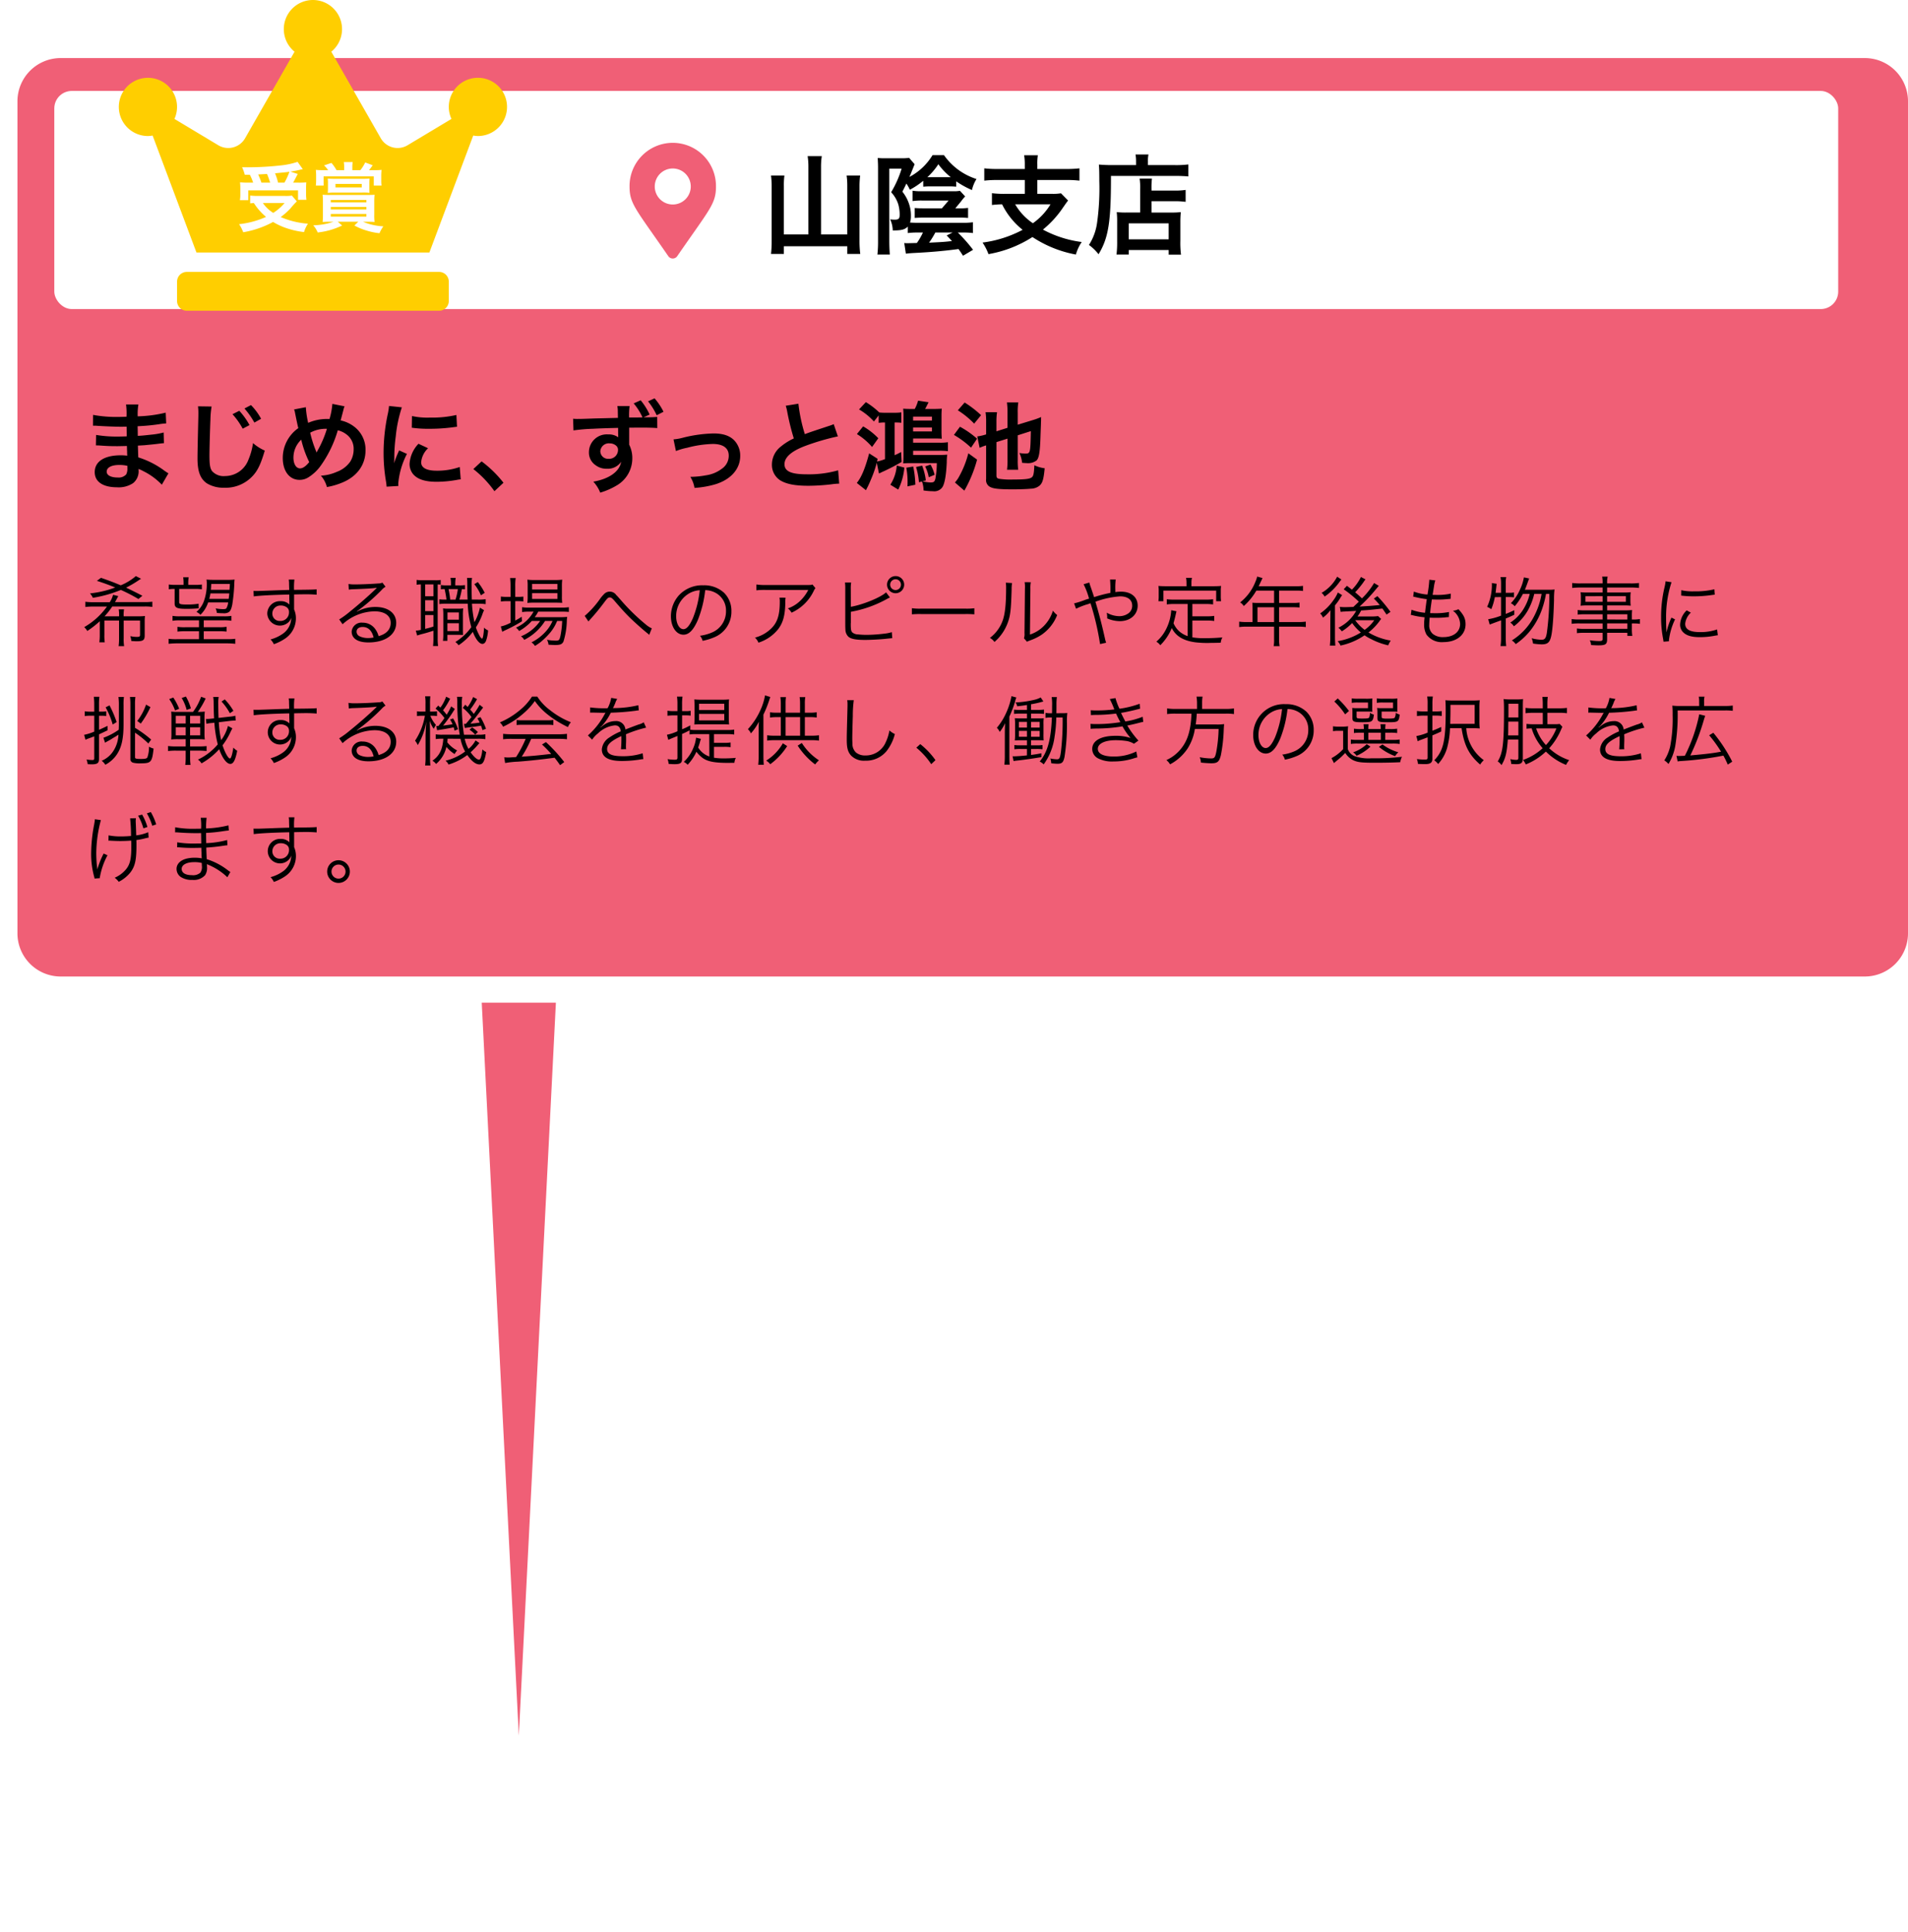 <svg xmlns="http://www.w3.org/2000/svg" xmlns:xlink="http://www.w3.org/1999/xlink" width="437.451" height="442.846" viewBox="0 0 437.451 442.846">
  <defs>
    <filter id="パス_6594" x="0" y="9.312" width="437.451" height="214.533" filterUnits="userSpaceOnUse">
      <feOffset dx="4" dy="4" input="SourceAlpha"/>
      <feGaussianBlur result="blur"/>
      <feFlood flood-color="#ddd"/>
      <feComposite operator="in" in2="blur"/>
      <feComposite in="SourceGraphic"/>
    </filter>
    <filter id="パス_550" x="65.45" y="184.846" width="107" height="258" filterUnits="userSpaceOnUse">
      <feOffset dx="10" dy="10" input="SourceAlpha"/>
      <feGaussianBlur stdDeviation="15" result="blur-2"/>
      <feFlood flood-opacity="0.161"/>
      <feComposite operator="in" in2="blur-2"/>
      <feComposite in="SourceGraphic"/>
    </filter>
  </defs>
  <g id="project-sanin" transform="translate(-263.55 -182.154)">
    <g id="グループ_4073" data-name="グループ 4073" transform="translate(0 -11.664)">
      <g transform="matrix(1, 0, 0, 1, 263.55, 193.82)" filter="url(#パス_6594)">
        <path id="パス_6594-2" data-name="パス 6594" d="M9.907,0H423.544a9.907,9.907,0,0,1,9.907,9.907V200.626a9.907,9.907,0,0,1-9.907,9.907H9.907A9.907,9.907,0,0,1,0,200.626V9.907A9.907,9.907,0,0,1,9.907,0Z" transform="translate(0 9.31)" fill="#f05f76"/>
      </g>
      <path id="パス_6595" data-name="パス 6595" d="M19.512,17.4c-.312-.178-.424-.268-.8-.513A19.939,19.939,0,0,0,12.6,13.745c-.022-.535-.022-.535-.089-2.7.869-.045,1.2-.067,1.516-.089,1.672-.156,2.675-.268,3.009-.312.513-.067,1.07-.134,1.449-.156l-.065-2.45a16.5,16.5,0,0,1-2.764.49c-2.051.223-2.051.223-3.165.29-.022-1.382-.022-1.65-.045-2.207,1.962-.111,2.831-.178,4.793-.446A13.943,13.943,0,0,1,19,5.965l-.111-2.474a30.159,30.159,0,0,1-6.42.847,13.82,13.82,0,0,1,.156-2.72H9.793A15.9,15.9,0,0,1,9.9,4.427c-.557.022-1.315.045-1.672.045a29.312,29.312,0,0,1-6-.468L2.214,6.478h.357c.067,0,.245,0,.49.022,1.494.111,4.369.223,5.461.223.334,0,.691,0,1.4-.022.022,1.271.022,2.029.022,2.229-.624.022-1.382.045-1.828.045A28.745,28.745,0,0,1,2.927,8.6L2.883,11c.334,0,.557,0,.847.022,1.85.134,2.675.156,4.035.156.468,0,1.159-.022,2.229-.045.022.892.022.892.045,1.2v.49a4.3,4.3,0,0,1,.022.535,11.647,11.647,0,0,0-1.494-.089c-3.745,0-5.952,1.427-5.952,3.856,0,2.207,1.873,3.478,5.127,3.478a5.935,5.935,0,0,0,3.678-.959,3.477,3.477,0,0,0,1.248-3.009V16.4a9.919,9.919,0,0,1,1.2.557A15.041,15.041,0,0,1,18,20.009ZM10.1,15.684v.535a2.826,2.826,0,0,1-.268,1.427A2.315,2.315,0,0,1,7.9,18.36c-1.583,0-2.541-.513-2.541-1.338,0-.959,1.092-1.538,2.9-1.538a7.824,7.824,0,0,1,1.846.2ZM26.289,2.042a11.087,11.087,0,0,1,.089,1.516c0,.312,0,.78-.022,1.449-.134,5.573-.178,7.824-.178,8.984,0,2.987.646,4.7,2.185,5.729a7.268,7.268,0,0,0,3.9.981,8.437,8.437,0,0,0,6.688-2.831c1.092-1.226,1.761-2.675,2.653-5.684a10.3,10.3,0,0,1-2.7-1.716,14.944,14.944,0,0,1-1.025,3.745,5.736,5.736,0,0,1-5.4,3.812A3.53,3.53,0,0,1,29.5,16.866c-.446-.669-.58-1.471-.58-3.589,0-1.583.134-6.108.223-8.181a20.379,20.379,0,0,1,.267-3.009ZM34.2,3.848a16.685,16.685,0,0,1,2.341,3.321l1.56-.825A15.972,15.972,0,0,0,35.76,3.067ZM40.757,4.9a13.5,13.5,0,0,0-2.318-3.143l-1.494.78a18.533,18.533,0,0,1,2.274,3.232Zm7.557-2.14a2.853,2.853,0,0,1,.223.758c.245,1.248.646,3.188.758,3.522a8.35,8.35,0,0,0-3.567,6.844c0,3.009,1.538,5.016,3.834,5.016a3.73,3.73,0,0,0,2.073-.6,10,10,0,0,0,2.653-2.452,26.778,26.778,0,0,0,4.057-8.315,5.259,5.259,0,0,1,2.006.959,4.081,4.081,0,0,1,1.627,3.455,5.341,5.341,0,0,1-.757,2.741,6.492,6.492,0,0,1-3.12,2.379,10.122,10.122,0,0,1-3.634.869,6.472,6.472,0,0,1,1.382,2.608,16.35,16.35,0,0,0,3.634-1.07C62.8,18.07,64.7,15.417,64.7,12.14a6.575,6.575,0,0,0-2.72-5.528,7.7,7.7,0,0,0-2.987-1.338c.089-.312.379-1.4.691-2.608a2.367,2.367,0,0,1,.223-.624L57.1,1.485a17.106,17.106,0,0,1-.65,3.455h-.6a10.791,10.791,0,0,0-4.3.892,21.906,21.906,0,0,1-.535-3.589Zm1.65,6.933a23.948,23.948,0,0,0,1.828,5.127c-.758.959-1.471,1.449-2.1,1.449-.892,0-1.516-1-1.516-2.452a5.636,5.636,0,0,1,1.787-4.129Zm3.5,2.943a1.909,1.909,0,0,0-.111-.334,25.9,25.9,0,0,1-1.338-4.213A7.393,7.393,0,0,1,55.849,7.2a24.529,24.529,0,0,1-2.229,5.149,1.8,1.8,0,0,0-.134.29ZM72.233,20.3c-.022-.29-.022-.468-.022-.6a18.3,18.3,0,0,1,1.984-6.754l-1.783-.8a22.733,22.733,0,0,0-1.159,2.943c.022-.557.045-.736.045-1.226a37.221,37.221,0,0,1,.334-4.926,30.733,30.733,0,0,1,1.4-6.665L70.089,1.96a14.587,14.587,0,0,1-.334,2.073,42.8,42.8,0,0,0-.914,8.716,38.883,38.883,0,0,0,.58,6.665c.067.513.089.646.111,1.048ZM75.309,6.946a26.463,26.463,0,0,0,4.013.245,39.93,39.93,0,0,0,4.77-.268c1.07-.134,1.4-.178,1.583-.2l-.134-2.7a24.582,24.582,0,0,1-6.063.6,16.073,16.073,0,0,1-4.124-.357Zm1.538,3.678A7.282,7.282,0,0,0,74.8,15.216a3.734,3.734,0,0,0,.669,2.185C76.45,18.716,78.233,19.34,81,19.34a27.49,27.49,0,0,0,4.614-.424,7.449,7.449,0,0,1,.914-.134l-.225-2.83A15.666,15.666,0,0,1,81,16.8c-2.318,0-3.544-.669-3.544-1.939a5.043,5.043,0,0,1,1.583-3.21Zm12.573,5.8A23.993,23.993,0,0,1,94.257,21.5l2.073-1.939a26.055,26.055,0,0,0-5.016-4.9ZM122.434,1.975a6.708,6.708,0,0,1,.111,1.315l.022,1.4c-2.519.067-4.325.111-5.395.134-2.876.111-3.232.111-3.79.111a9.708,9.708,0,0,1-1.092-.045l.089,2.675a40.669,40.669,0,0,1,4.548-.379q1.638-.1,5.684-.2c0,.669,0,1.293.022,1.895v.134a.392.392,0,0,0,.022.134,3.68,3.68,0,0,0-2.318-.669,4.1,4.1,0,0,0-4.414,4.057,3.483,3.483,0,0,0,1.538,3.009,4.044,4.044,0,0,0,2.564.8,3.672,3.672,0,0,0,3.277-1.583c-.357,2.229-2.742,3.923-6.375,4.548a7.911,7.911,0,0,1,1.583,2.519,16.518,16.518,0,0,0,4.035-1.806,7.161,7.161,0,0,0,3.321-6.041,6.784,6.784,0,0,0-.713-3.143V6.94c2.3-.022,2.3-.022,2.72-.022,1.716,0,2.92.045,3.723.111l-.022-2.564a21.018,21.018,0,0,1-2.14.089c-.49,0-.535,0-1,.022l1.4-.646a14.3,14.3,0,0,0-2.05-3.27l-1.605.713a13.523,13.523,0,0,1,2.029,3.21c-1.07.022-2.1.022-3.076.022a17.8,17.8,0,0,1,.111-2.63Zm-1.716,8.56a2.231,2.231,0,0,1,1.449.535,1.237,1.237,0,0,1,.424,1,2.037,2.037,0,0,1-2.162,2.006,1.768,1.768,0,0,1-1.895-1.739,1.951,1.951,0,0,1,2.183-1.8Zm12.3-7.245A14.233,14.233,0,0,0,130.971.214L129.477.9a15.333,15.333,0,0,1,1.984,3.188Zm2.853,9.006a14.079,14.079,0,0,1,2.586-.758,24.98,24.98,0,0,1,5.863-.869c2.363,0,3.656.936,3.656,2.675a3.581,3.581,0,0,1-1.583,3.009,7.862,7.862,0,0,1-3.723,1.516,19.644,19.644,0,0,1-3.165.334h-.334a7.048,7.048,0,0,1,.959,2.541,21.915,21.915,0,0,0,4.837-.847c3.544-1.115,5.64-3.522,5.64-6.487a5.056,5.056,0,0,0-.825-2.876c-1-1.538-2.72-2.274-5.261-2.274a31.5,31.5,0,0,0-6.888.936,11.884,11.884,0,0,1-2.318.424ZM161.043,1.908a9.477,9.477,0,0,1,.357,1.449A56.8,56.8,0,0,0,162.893,9.4a13.759,13.759,0,0,0-3.032,1.917,5.235,5.235,0,0,0-1.984,3.99,4.219,4.219,0,0,0,1.939,3.723c1.427.847,3.366,1.226,6.465,1.226a47.11,47.11,0,0,0,5.216-.334,13.9,13.9,0,0,1,1.806-.156l-.245-3.054a24.406,24.406,0,0,1-7.2.914c-3.589,0-5.1-.691-5.1-2.318,0-1.605,1.627-3.032,4.882-4.235A54.467,54.467,0,0,1,173,8.933l-.959-2.809a6.1,6.1,0,0,1-.847.334c-4.325,1.427-4.325,1.427-5.774,1.962a37.438,37.438,0,0,1-1.471-6.977Zm16.808.847a14.085,14.085,0,0,1,3.411,2.764l1.092-1.4V5.832a9.16,9.16,0,0,1,1.449-.089v8.4a10.441,10.441,0,0,1-1.828.557l.134-.624-1.939-1.248c-.914,3.433-1.783,5.506-2.831,6.777l2.1,1.672c.134-.29.134-.29.424-.847.268-.557.468-1,.847-1.917a24.7,24.7,0,0,0,1.2-3.544l.513,2.474c.223-.111.245-.111.468-.223.312-.156.357-.178.669-.312,1.449-.669,2.63-1.293,4.057-2.118l-.111-2.274c-.758.4-.959.49-1.494.736V5.742a13.3,13.3,0,0,1,1.538.067V3.424a10.278,10.278,0,0,1-1.583.089h-2.14a9.658,9.658,0,0,1-1.338-.067,17.319,17.319,0,0,0-3.076-2.363Zm12.283-.111c-1.137,0-1.694-.022-2.162-.067a18.357,18.357,0,0,1,.067,1.895v8.382c0,1.137-.022,1.672-.067,2.274.468-.045,1-.067,2.029-.067h5.684a21.307,21.307,0,0,1-.334,3.589c-.2.713-.357.847-1.137.847a8.754,8.754,0,0,1-1.806-.268l.758-.2a14.3,14.3,0,0,0-.847-3.388l-1.4.312a15.739,15.739,0,0,1,.669,3.5l.691-.178a5.84,5.84,0,0,1,.357,2.051,14.623,14.623,0,0,0,2.162.178,2.248,2.248,0,0,0,2.207-1c.513-.892.825-2.786.959-5.6a12.417,12.417,0,0,1,.111-1.783,18.875,18.875,0,0,1-1.917.067h-5.907v-.959H196.2a14.65,14.65,0,0,1,2.029.089v-2.05a11.533,11.533,0,0,1-2.006.111h-5.974V9.421h4.815c.691,0,1.115,0,1.761.045-.045-.6-.067-1.092-.067-1.873V4.271c0-.713.022-1.2.067-1.694-.58.045-1.181.067-2.185.067h-1.65c.111-.178.178-.312.245-.424l.557-1.115-2.41-.356a8.016,8.016,0,0,1-.758,1.895Zm.111,2.653V4.4h4.325v.9Zm0,1.605h4.325v.892h-4.325ZM177.361,8.4a14.7,14.7,0,0,1,3.478,2.965l1.427-2.006a15.7,15.7,0,0,0-3.478-2.72Zm9.14,7.223a9.516,9.516,0,0,1-1.471,4.391l1.806,1.115a13.978,13.978,0,0,0,1.4-5.038Zm2.185.49a17.5,17.5,0,0,1,.29,3.255c0,.245,0,.535-.022,1.025l1.806-.379a22.533,22.533,0,0,0-.49-4.169Zm4.325-.29a8.726,8.726,0,0,1,.825,2.474l1.338-.557a8.715,8.715,0,0,0-.936-2.341Zm18.881-6.375V14.28a16.756,16.756,0,0,1-.111,2.3h2.564a15.341,15.341,0,0,1-.111-2.229V8.685l3.009-.959c-.111,5.127-.111,5.149-1.338,5.149a9.982,9.982,0,0,1-1.293-.134,6.737,6.737,0,0,1,.624,2.251c.58.045.78.067,1.025.067a3.234,3.234,0,0,0,2.274-.6c.6-.557.825-2.029.936-6.063.089-2.363.089-2.363.089-2.653.022-.267.022-.446.022-.535a5.887,5.887,0,0,1,.022-.713,15.872,15.872,0,0,1-1.806.669l-3.567,1.092V3.535a13.88,13.88,0,0,1,.134-2.385h-2.608a17.134,17.134,0,0,1,.134,2.363V6.968l-2.541.8v-2.1a15.539,15.539,0,0,1,.134-2.274h-2.63a14.215,14.215,0,0,1,.134,2.363v2.72a11.54,11.54,0,0,1-2.029.468l.535,2.608a13.263,13.263,0,0,1,1.248-.49,2.161,2.161,0,0,0,.245-.067v7.713a1.743,1.743,0,0,0,1.115,1.9c.691.334,2.185.468,5.016.468,1.449,0,3.344-.067,4.124-.156a3.244,3.244,0,0,0,1.9-.624c.758-.6,1.025-1.449,1.271-4.057a7.514,7.514,0,0,1-2.363-.691c-.111,2.1-.223,2.586-.758,2.876-.513.29-1.694.4-4.191.4a17.044,17.044,0,0,1-3.188-.178c-.424-.111-.557-.29-.557-.758V10.245ZM200.5,2.956a19.585,19.585,0,0,1,3.745,3.054l1.583-1.939a23.933,23.933,0,0,0-3.767-2.9Zm-.892,5.64a21.121,21.121,0,0,1,3.923,2.92l1.382-2.051a20.841,20.841,0,0,0-3.923-2.742Zm3.3,4.213a21.837,21.837,0,0,1-2.14,5.372,6.3,6.3,0,0,1-.936,1.315l2.162,1.873a29.625,29.625,0,0,0,2.92-7.111Z" transform="translate(282.653 284.918)"/>
      <path id="パス_6596" data-name="パス 6596" d="M5.255,9.338A16.655,16.655,0,0,0,7.024,7.084h7.265a10.97,10.97,0,0,1,1.925.1v-1.2a12.536,12.536,0,0,1-1.925.1H7.648L7.925,5.6c.347-.659.381-.711.485-.9l-1.2-.3a5.676,5.676,0,0,1-.758,1.7H2.828A13.022,13.022,0,0,1,.851,6V7.2a13.059,13.059,0,0,1,1.977-.1H5.81A16.461,16.461,0,0,1,.591,11.817,3.256,3.256,0,0,1,1.3,12.7a21.408,21.408,0,0,0,2.861-2.237v3.086a12.155,12.155,0,0,1-.1,1.751H5.307a10.41,10.41,0,0,1-.087-1.751v-3.24H8.584v4.057a12.613,12.613,0,0,1-.1,1.8H9.746a9.143,9.143,0,0,1-.1-1.8V10.309H13.4v3.242c0,.416-.139.5-.728.5a6.831,6.831,0,0,1-1.508-.173,4.669,4.669,0,0,1,.225,1.11c.416.035.936.069,1.2.069,1.526,0,1.873-.26,1.873-1.335V10.6a10.194,10.194,0,0,1,.069-1.335,13.811,13.811,0,0,1-1.6.069H9.642a7.361,7.361,0,0,1,.087-1.6H8.5a7.467,7.467,0,0,1,.087,1.6Zm8.686-4.716c-1.56-.8-3.017-1.526-3.745-1.855a25.355,25.355,0,0,0,2.947-1.734,3.488,3.488,0,0,1,.5-.3L12.433.114A12.588,12.588,0,0,1,8.966,2.229C7.544,1.622,6.157,1.1,4.44.513l-.94.693c1.283.4,2.982,1.006,4.2,1.526A23.408,23.408,0,0,1,1.926,4.084,4.579,4.579,0,0,1,2.585,5.09,28.773,28.773,0,0,0,9,3.287a37.222,37.222,0,0,1,4.022,2.081ZM33.6,6.148a3.431,3.431,0,0,1-.4,1.335c-.121.156-.329.208-.763.208a10.025,10.025,0,0,1-1.716-.173A2.815,2.815,0,0,1,31,8.558c.589.052,1.023.069,1.422.069A2.2,2.2,0,0,0,33.707,8.4c.4-.243.642-.78.832-1.751a40.516,40.516,0,0,0,.468-4.7,7.869,7.869,0,0,1,.069-1.04A14.4,14.4,0,0,1,33.36.981H30.309c-.711,0-1.3-.035-1.682-.069a4.391,4.391,0,0,1,.069.867,11.465,11.465,0,0,1-.537,3.71,5.889,5.889,0,0,1-1.838,2.843,2.664,2.664,0,0,1,.919.659,7,7,0,0,0,1.768-2.843Zm.26-2.063c-.052.572-.069.711-.139,1.248H29.268a8.332,8.332,0,0,0,.26-1.248Zm.052-.832H29.633c.052-.4.052-.642.087-1.335H34ZM24.449,2.125V1.778a6.743,6.743,0,0,1,.1-1.387H23.287a8.624,8.624,0,0,1,.087,1.387v.347H21.518a9.013,9.013,0,0,1-1.526-.087v1.11a6.808,6.808,0,0,1,1.335-.087V6.39c0,.971.555,1.231,2.635,1.231A27.79,27.79,0,0,0,26.841,7.5l-.017-1.058a15.005,15.005,0,0,1-2.6.191c-1.56,0-1.855-.087-1.855-.537V3.061h3.693a9.165,9.165,0,0,1,1.508.087V2.039a8.788,8.788,0,0,1-1.508.087Zm2.462,8.132v1.578h-3.1a9.663,9.663,0,0,1-1.838-.1v1.11a13.863,13.863,0,0,1,1.838-.087h3.1v1.82H21.83a13.16,13.16,0,0,1-1.89-.087v1.144a17.6,17.6,0,0,1,1.959-.1h11.34a17.343,17.343,0,0,1,1.994.1V14.487a13.263,13.263,0,0,1-1.925.087H28v-1.82h3.433a13.306,13.306,0,0,1,1.8.087v-1.11a9.25,9.25,0,0,1-1.8.1H28V10.257h4.456a10.762,10.762,0,0,1,1.89.1V9.234a10.074,10.074,0,0,1-1.89.1H22.732a10.074,10.074,0,0,1-1.89-.1v1.127a9.963,9.963,0,0,1,1.89-.1ZM47.6,3.287c-1.179.035-2.531.069-4.2.139-2.791.1-2.791.1-3.294.1-.26,0-.381,0-.694-.017l.052,1.266c1.162-.191,4.664-.364,8.149-.433v.9c0,.208.017.381.017.451,0,.642,0,.711.017.954a2.662,2.662,0,0,0-2.011-.78,2.884,2.884,0,0,0-3.069,2.861,2.9,2.9,0,0,0,5.028,1.8,2.428,2.428,0,0,0,.468-.85,4.491,4.491,0,0,1-1.942,3.658,8.886,8.886,0,0,1-2.809,1.3,3.807,3.807,0,0,1,.763,1.092,11.028,11.028,0,0,0,2.739-1.4A5.58,5.58,0,0,0,49.132,9.8a4.968,4.968,0,0,0-.416-2.046V4.327c1.4-.035,1.6-.035,1.855-.035a30.815,30.815,0,0,1,3.312.087V3.148c-.572.069-1.907.1-5.184.121v-.19A14.354,14.354,0,0,1,48.791.912h-1.3a5.842,5.842,0,0,1,.069,1.006ZM47.543,8.35a1.943,1.943,0,0,1-2.029,2.05,1.676,1.676,0,0,1-1.786-1.716,1.835,1.835,0,0,1,1.925-1.82,2.218,2.218,0,0,1,1.162.277A1.255,1.255,0,0,1,47.543,8.35ZM61.257,3.218a8.541,8.541,0,0,1,.936-.087c2.635-.087,4.716-.208,5.271-.312A.671.671,0,0,1,67.62,2.8l.035.035-.069.069-.069.069-.243.243c-1.2,1.179-3.936,3.589-5.791,5.063a19.315,19.315,0,0,1-2.427,1.768l.78,1.11a11.127,11.127,0,0,1,7.3-2.965c2.341,0,3.728.988,3.728,2.653,0,1.474-.954,2.531-2.774,3.034a4.963,4.963,0,0,0-.8-1.664,3.492,3.492,0,0,0-2.861-1.422,2.252,2.252,0,0,0-2.514,2.029c0,1.6,1.4,2.5,3.849,2.5,3.849,0,6.363-1.786,6.363-4.491,0-2.219-1.855-3.641-4.751-3.641A8.785,8.785,0,0,0,63.13,8.263l-.03-.052a44.488,44.488,0,0,0,5.7-4.924,3.2,3.2,0,0,1,.884-.728l-.728-.954a1.773,1.773,0,0,1-.832.191c-1.56.121-3.866.225-5.305.225a8.007,8.007,0,0,1-1.63-.1Zm5.687,10.975a6.243,6.243,0,0,1-1.266.121,4.43,4.43,0,0,1-1.942-.4,1.183,1.183,0,0,1-.694-1.058c0-.659.537-1.075,1.4-1.075,1.258,0,2.121.834,2.5,2.412ZM77.78,12.441a6.144,6.144,0,0,1-1.162.173l.312,1.127a12.313,12.313,0,0,1,1.283-.381c.746-.191,1.387-.381,2.445-.728v1.716a14.88,14.88,0,0,1-.087,1.8h1.162a11.447,11.447,0,0,1-.1-1.768V2.039a4.2,4.2,0,0,1,.694.035V1a7.152,7.152,0,0,1-1.248.069H78.058A7.609,7.609,0,0,1,76.809.981V2.108a5.312,5.312,0,0,1,.971-.087Zm.988-10.42h1.89V4.743h-1.89Zm0,3.624h1.89v2.5h-1.89Zm0,3.4h1.89V11.68c-.8.26-1.179.364-1.89.537Zm6.9-6.8V2.021a7.89,7.89,0,0,1,.1-1.491h-1.2A6.388,6.388,0,0,1,84.681,2v.243h-1.04a6.655,6.655,0,0,1-1.283-.087v.988a5.474,5.474,0,0,1,.867-.052c.208.936.312,1.526.433,2.41h-.347a9.48,9.48,0,0,1-1.3-.069v1.1a8.276,8.276,0,0,1,1.318-.087h5.2a22.979,22.979,0,0,0,.815,5.375,12.571,12.571,0,0,1-3.658,3.4,3.042,3.042,0,0,1,.746.746,13.42,13.42,0,0,0,3.26-3.069c.676,1.734,1.491,2.757,2.2,2.757.347,0,.642-.243.832-.711a8.9,8.9,0,0,0,.468-2.375,3.118,3.118,0,0,1-.936-.642,13.54,13.54,0,0,1-.173,1.82c-.087.451-.191.728-.26.728l-.087-.069a1.645,1.645,0,0,1-.52-.659A10.552,10.552,0,0,1,90.4,11.87a14.738,14.738,0,0,0,1.456-2.913,7.281,7.281,0,0,1,.416-1.023l-.954-.589a11.4,11.4,0,0,1-1.248,3.329,26.33,26.33,0,0,1-.572-4.23H90.73a11.971,11.971,0,0,1,1.907.1V5.4a10.288,10.288,0,0,1-1.907.1H89.466c-.035-.832-.052-2.185-.052-3.034a9.725,9.725,0,0,1,.1-1.925H88.357a9.355,9.355,0,0,1,.069,1.144c0,2.081.017,2.67.069,3.814h-1.89a20.333,20.333,0,0,0,.572-2.393,5.121,5.121,0,0,1,.728.035V2.177a7.425,7.425,0,0,1-1.335.069Zm-1.162,3.26a21.34,21.34,0,0,0-.381-2.41h2.133a12.452,12.452,0,0,1-.537,2.41ZM87.42,12.2V9.182a12.729,12.729,0,0,1,.069-1.664,8.037,8.037,0,0,1-1.214.069H84.091a7.308,7.308,0,0,1-1.231-.069,15.623,15.623,0,0,1,.069,1.647v4.178a11.3,11.3,0,0,1-.087,1.612h1.023v-1.37h2.15c.8,0,.988,0,1.422.035,0-.208-.017-.746-.017-.936ZM83.883,8.454H86.5V10.1H83.883Zm-.017,2.462H86.5v1.8H83.866ZM90.038,1.97a10.41,10.41,0,0,1,1.508,2.549l.867-.572a12.855,12.855,0,0,0-1.578-2.462Zm15.085,8.43a9.833,9.833,0,0,1-4.387,3.52,2.518,2.518,0,0,1,.746.815A11.95,11.95,0,0,0,106.25,10.4h1.716a8.455,8.455,0,0,1-1.422,2.271,11.006,11.006,0,0,1-3.4,2.635,2.96,2.96,0,0,1,.8.815,14.08,14.08,0,0,0,1.4-.971,17.7,17.7,0,0,0,2.133-2.133A10.038,10.038,0,0,0,109.02,10.4h1.162a21.084,21.084,0,0,1-.381,3.329c-.225,1.04-.347,1.179-1.04,1.179a11.976,11.976,0,0,1-2.063-.191,2.938,2.938,0,0,1,.347,1.127c.537.035,1.11.069,1.508.069,1.179,0,1.612-.173,1.925-.8a17.3,17.3,0,0,0,.763-4.629,7.861,7.861,0,0,1,.087-1.023,13.53,13.53,0,0,1-1.7.069h-5.739a8.486,8.486,0,0,0,.8-1.266h5.305a14.775,14.775,0,0,1,1.716.069V7.24a9.848,9.848,0,0,1-1.716.1h-7.4a8.537,8.537,0,0,1-1.6-.1V8.367a8.487,8.487,0,0,1,1.56-.1h1.058a8.323,8.323,0,0,1-4.022,3.658,3.082,3.082,0,0,1,.711.78,11.117,11.117,0,0,0,2.913-2.306Zm-6.78-5.518h-.711A9.691,9.691,0,0,1,96.124,4.8V5.94A12.5,12.5,0,0,1,97.6,5.853h.746v4.959a8.638,8.638,0,0,1-2.237.85l.329,1.214c.156-.087.642-.329.919-.451a31.953,31.953,0,0,0,3.606-1.959l-.069-1.04a14.989,14.989,0,0,1-1.474.884V5.853h.416a13.543,13.543,0,0,1,1.439.069V4.813a10.232,10.232,0,0,1-1.439.069H99.42V2.489a11.822,11.822,0,0,1,.1-1.925H98.239a13.736,13.736,0,0,1,.1,1.907ZM108.59,6.2c.676,0,1.214.017,1.6.052a10.206,10.206,0,0,1-.069-1.543V2.541A12.664,12.664,0,0,1,110.19.929a12.7,12.7,0,0,1-1.8.087h-4.525A11.194,11.194,0,0,1,102.2.929a11.668,11.668,0,0,1,.069,1.526V4.709a13.36,13.36,0,0,1-.069,1.56A12.227,12.227,0,0,1,103.77,6.2Zm-5.305-4.283h5.808V3.183h-5.808Zm0,2.115h5.808V5.35h-5.808ZM116.2,10.517c.156-.191.191-.225.5-.572,1.11-1.231,2.011-2.323,3.034-3.693.832-1.11.988-1.248,1.37-1.248.295,0,.572.208,1.04.746,1.682,1.959,2.341,2.67,3.364,3.71,1.162,1.144,3.138,2.913,4.213,3.762a3.108,3.108,0,0,1,.416.364l.59-1.491a5.725,5.725,0,0,1-1.387-.9,46.109,46.109,0,0,1-5.5-5.34c-.8-.919-1.092-1.248-1.266-1.4a1.8,1.8,0,0,0-2.878-.121,7.432,7.432,0,0,0-.867,1.04,21.091,21.091,0,0,1-3.485,3.866Zm26.77-7.178a4.99,4.99,0,0,1,2.011.433,4.571,4.571,0,0,1,2.757,4.352,5.234,5.234,0,0,1-3.069,4.855,10.393,10.393,0,0,1-2.9.815,2.755,2.755,0,0,1,.607,1.162,13.413,13.413,0,0,0,2.635-.8,6.313,6.313,0,0,0,3.97-5.982,5.8,5.8,0,0,0-1.682-4.23,6.712,6.712,0,0,0-4.768-1.716,7.242,7.242,0,0,0-5.6,2.306,7.213,7.213,0,0,0-1.821,4.785c0,2.427,1.231,4.23,2.878,4.23,1.248,0,2.271-1.04,3.277-3.329a25.991,25.991,0,0,0,1.707-6.881Zm-1.248.017a23.814,23.814,0,0,1-1.578,6.415c-.746,1.7-1.439,2.514-2.167,2.514-.936,0-1.664-1.283-1.664-2.947a6,6,0,0,1,2.826-5.167,5.475,5.475,0,0,1,2.584-.815Zm25.834-1.318c-.312.121-.312.121-1.474.121h-9.311a12.708,12.708,0,0,1-2.063-.121V3.374a16.741,16.741,0,0,1,2.046-.087H166.6a9.2,9.2,0,0,1-1.942,2.583,7.506,7.506,0,0,1-2.739,1.647,3.406,3.406,0,0,1,.85.988,10.377,10.377,0,0,0,5.063-4.941,3.111,3.111,0,0,1,.416-.694ZM160,5.055a4.579,4.579,0,0,1,.069.936c0,3.381-.676,5.149-2.514,6.623a8.147,8.147,0,0,1-3.173,1.6,3.391,3.391,0,0,1,.8,1.162,9.445,9.445,0,0,0,4.439-3c1.179-1.491,1.664-3.208,1.716-6.1a6.287,6.287,0,0,1,.069-1.214Zm16.35-2.011a7.673,7.673,0,0,1,.087-1.456h-1.422a9.623,9.623,0,0,1,.069,1.439V11.02c0,.728.017,1.075.035,1.352a2.3,2.3,0,0,0,.711,1.664c.607.5,1.751.711,3.8.711,1.2,0,3.485-.121,4.6-.243l.832-.087.225-.017c.26-.035.312-.035.572-.052l-.1-1.387a8.353,8.353,0,0,1-1.716.347,34.3,34.3,0,0,1-3.97.277,18.08,18.08,0,0,1-2.046-.1,2.081,2.081,0,0,1-1.318-.451c-.295-.3-.364-.694-.364-1.907v-.191l.017-.1V8.3a26.579,26.579,0,0,0,8.2-2.9,7.647,7.647,0,0,1,.763-.381l-.884-1.179c-1.214,1.162-5.34,2.843-8.08,3.312ZM186.629.114a1.964,1.964,0,1,0,1.959,1.959A1.946,1.946,0,0,0,186.629.114Zm0,.728a1.236,1.236,0,1,1-.88.356A1.231,1.231,0,0,1,186.629.842Zm3.728,8.045a18.94,18.94,0,0,1,2.15-.069h10.056a19.833,19.833,0,0,1,2.115.069v-1.4a13.675,13.675,0,0,1-2.1.087H192.506a12.264,12.264,0,0,1-2.15-.1ZM211.89,1.622a7.714,7.714,0,0,1,.069,1.231c0,3.658-.243,5.93-.78,7.438a8.577,8.577,0,0,1-2.93,3.988,3.2,3.2,0,0,1,1.04.936,10.6,10.6,0,0,0,3-4.283c.659-1.751.8-3.034.936-7.733a8.636,8.636,0,0,1,.1-1.491Zm4.317-.121a6.959,6.959,0,0,1,.069,1.543l-.1,10.143a2.921,2.921,0,0,1-.121,1.179l.694.8a2.888,2.888,0,0,1,.4-.191c.243-.087.243-.087.555-.208a11.429,11.429,0,0,0,2.479-1.266,9.851,9.851,0,0,0,3.485-4.456,4.848,4.848,0,0,1-.971-1.006,8.574,8.574,0,0,1-2.046,3.468,8.013,8.013,0,0,1-3.225,2.011l.1-10.472a6.724,6.724,0,0,1,.1-1.526Zm13.524.485a17.418,17.418,0,0,1,1.248,3.294c-.277.087-.451.121-.884.277a19.029,19.029,0,0,1-2.549.815L228,7.6a16.524,16.524,0,0,1,2.375-.954,7.5,7.5,0,0,0,.936-.312A61.656,61.656,0,0,1,233.5,15.7l1.4-.312a5.506,5.506,0,0,1-.225-.746c-.728-3.26-1.352-5.7-2.237-8.652a20.443,20.443,0,0,1,5.652-1.231c1.751,0,2.774.78,2.774,2.1a2.1,2.1,0,0,1-.832,1.768,3.512,3.512,0,0,1-2.081.676,5.893,5.893,0,0,1-2.913-.8,7.723,7.723,0,0,1,.1.988,2.5,2.5,0,0,1-.017.312,7.342,7.342,0,0,0,2.93.642c2.375,0,4.074-1.491,4.074-3.572,0-1.942-1.491-3.19-3.814-3.19a8.732,8.732,0,0,0-1.3.1c-.007-.2-.007-.528-.007-.545a16.358,16.358,0,0,1,.087-2.341h-1.3a24.028,24.028,0,0,1,.069,3.069,30.749,30.749,0,0,0-3.728.971c-.243-.78-.416-1.266-.763-2.289a6.968,6.968,0,0,1-.329-1.058ZM253.588,13.88a5.827,5.827,0,0,1-1.873-1.058,5.3,5.3,0,0,1-1.37-1.907c.121-.416.381-1.422.468-1.838l.208-.9-1.214-.243v.173a10.965,10.965,0,0,1-1.058,3.953,9.229,9.229,0,0,1-2.341,3.086,3.217,3.217,0,0,1,.9.815,11.728,11.728,0,0,0,2.635-3.936c.919,1.838,2.618,2.878,5.323,3.26a23.5,23.5,0,0,0,3.8.139c.468,0,.589,0,2.1-.035a3.211,3.211,0,0,1,.381-1.214c-1.456.121-2.653.173-4.057.173a15.542,15.542,0,0,1-2.826-.191V10.309h3.346a9.259,9.259,0,0,1,1.664.1V9.234a10.42,10.42,0,0,1-1.664.1h-3.346V6.512H257.7a11.315,11.315,0,0,1,1.716.1v-1.2a11.158,11.158,0,0,1-1.716.1h-7.18a11.158,11.158,0,0,1-1.716-.1v1.2a11.8,11.8,0,0,1,1.716-.1h3.069Zm-.26-11.443h-4.7c-.694,0-1.2-.017-1.751-.069a7.841,7.841,0,0,1,.069,1.179V4.639a8.288,8.288,0,0,1-.069,1.231h1.144V3.443h12.1V5.87h1.127a8.284,8.284,0,0,1-.069-1.231V3.547a7.839,7.839,0,0,1,.069-1.179c-.555.052-1.058.069-1.734.069h-5.063v-.85a4.547,4.547,0,0,1,.121-1.075H253.22a5.966,5.966,0,0,1,.1,1.092Zm15.136,8.218h-1.318a11.99,11.99,0,0,1-1.751-.1V11.8a12.5,12.5,0,0,1,1.751-.1H273.4v2.861a7.722,7.722,0,0,1-.1,1.612h1.37a7.905,7.905,0,0,1-.121-1.612V11.7h4.369a12.5,12.5,0,0,1,1.751.1V10.552a11.665,11.665,0,0,1-1.751.1H274.55v-3.4h3.156a12.545,12.545,0,0,1,1.526.069V6.182a9.368,9.368,0,0,1-1.543.087H274.55V3.443h3.918a9.471,9.471,0,0,1,1.56.087V2.351a9.093,9.093,0,0,1-1.56.087h-8.6l.659-1.4c.1-.208.156-.329.225-.468l-1.23-.352a6.864,6.864,0,0,1-.433,1.266,11.3,11.3,0,0,1-3.468,4.664,2.721,2.721,0,0,1,.832.832,14.263,14.263,0,0,0,2.878-3.537H273.4V6.269h-3.762c-.485,0-.867-.017-1.231-.052a9.593,9.593,0,0,1,.052,1.023Zm1.127,0v-3.4H273.4v3.4ZM293.31.322a11,11,0,0,1-2.063,2.9c-.277-.208-.485-.381-1.144-.884l-.746.8a26.729,26.729,0,0,1,3.468,2.843c-.312.312-.312.312-1.248,1.2-1.543.052-1.543.052-1.855.052a7.955,7.955,0,0,1-1.248-.069l.191,1.162a5.819,5.819,0,0,1,.832-.087c1.7-.087,2.6-.139,2.722-.139a9.367,9.367,0,0,1-4.074,3.849,4.33,4.33,0,0,1,.78.832,11.787,11.787,0,0,0,2.375-1.907,10.846,10.846,0,0,0,1.994,2.167,14.6,14.6,0,0,1-5.323,1.994,3.222,3.222,0,0,1,.659,1.006,15.407,15.407,0,0,0,5.513-2.358,10.236,10.236,0,0,0,1.526.884,15.646,15.646,0,0,0,3.9,1.422,6.168,6.168,0,0,1,.572-1.092,14.705,14.705,0,0,1-5.1-1.855,13.032,13.032,0,0,0,2.514-2.583,3.729,3.729,0,0,1,.4-.52l-.711-.659a8.974,8.974,0,0,1-1.422.087H292.53A9.749,9.749,0,0,0,293.362,8c1.907-.121,1.907-.121,4.872-.451.347.485.485.694.954,1.387l.9-.624a34.091,34.091,0,0,0-3-3.606l-.815.555a18.154,18.154,0,0,1,1.352,1.491c-2.219.208-2.219.208-4.629.347a36.858,36.858,0,0,0,3.728-3.936c.416-.5.52-.624.694-.815l-1.092-.642a17.245,17.245,0,0,1-2.774,3.52c-.59-.555-.85-.8-1.56-1.4a21.491,21.491,0,0,0,1.924-2.341c.243-.381.3-.433.433-.624Zm3.051,9.917a8.841,8.841,0,0,1-2.2,2.2,9.973,9.973,0,0,1-2.15-2.2Zm-8.5-9.987a9.3,9.3,0,0,1-3.572,3.71,2.614,2.614,0,0,1,.693.85,13.669,13.669,0,0,0,3.45-3.4c.26-.347.26-.347.4-.52Zm-1.578,13.784a14.571,14.571,0,0,1-.1,2.011h1.266a20.555,20.555,0,0,1-.087-2.063V6.824a12.694,12.694,0,0,0,1.144-1.578,5.8,5.8,0,0,1,.5-.763l-.988-.607A7.969,7.969,0,0,1,287,5.645a12.017,12.017,0,0,1-3.034,3.034,2.891,2.891,0,0,1,.642.954,8.456,8.456,0,0,0,1.716-1.716c-.017.971-.017.971-.017,1.092,0,.243,0,.642-.017,1.231Zm18.465-5.011a1.807,1.807,0,0,1,.537.1,18.276,18.276,0,0,0,2.618.433c-.017.156-.017.156-.035.416a9.16,9.16,0,0,0-.069,1.144,4.7,4.7,0,0,0,.537,2.393,4.314,4.314,0,0,0,3.884,1.734c3.034,0,5.08-1.647,5.08-4.092,0-1.266-.4-2.115-1.63-3.45a3.431,3.431,0,0,1-1.266.347,3.953,3.953,0,0,1,1.647,3.017c0,1.838-1.508,3.034-3.832,3.034a3.645,3.645,0,0,1-2.445-.746,2.559,2.559,0,0,1-.8-2.081c0-.3.035-.867.069-1.283a3.153,3.153,0,0,0,.017-.347c.78.035,1.058.035,1.491.035A20.008,20.008,0,0,0,313,9.54c.243-.017.295-.017.468-.035l.035-1.162a15.161,15.161,0,0,1-3.19.277c-.243,0-.485,0-1.144-.017.1-.971.121-1.144.4-3.138.954.035,1.248.035,1.526.035.5,0,1.023-.017,1.56-.069.867-.069.867-.069,1.214-.1l.052-1.2a14.069,14.069,0,0,1-3.173.3c-.277,0-.52,0-1.006-.017.087-.485.121-.659.173-1.04.156-.954.156-.954.173-1.11a8.918,8.918,0,0,1,.277-1.162L308.984.946v.139a27.29,27.29,0,0,1-.416,3.26,11.189,11.189,0,0,1-3.121-.676l-.156,1.144c.243.052.312.069.537.121a23.038,23.038,0,0,0,2.583.468c-.139.919-.312,2.271-.4,3.121a11.529,11.529,0,0,1-3.1-.694ZM334.725,4.2a17.088,17.088,0,0,1-1.838,5.357,13.989,13.989,0,0,1-4.976,5.305,2.953,2.953,0,0,1,.884.85,15.206,15.206,0,0,0,3.364-3.121,16.952,16.952,0,0,0,2.7-4.976,22.055,22.055,0,0,0,.884-3.416h.763a63.76,63.76,0,0,1-.572,8.946c-.208,1.231-.468,1.56-1.214,1.56a9.271,9.271,0,0,1-2.271-.347,3.908,3.908,0,0,1,.312,1.214,13.7,13.7,0,0,0,1.959.191c1.7,0,2.133-.607,2.462-3.468.191-1.63.329-4.057.4-6.675A17.908,17.908,0,0,1,337.7,3.18a9.714,9.714,0,0,1-1.474.069H330.9c.225-.537.364-.9.52-1.335.347-.971.347-.971.468-1.248l-1.214-.26a10.621,10.621,0,0,1-.85,2.7,10.554,10.554,0,0,1-2.133,3.225,3.069,3.069,0,0,1,.884.694A14.018,14.018,0,0,0,330.447,4.2h1.56a11.368,11.368,0,0,1-1.283,3.225,9.679,9.679,0,0,1-3.156,3.346,3.157,3.157,0,0,1,.815.85,12.028,12.028,0,0,0,3.173-3.589A14.478,14.478,0,0,0,333.047,4.2Zm-9.293.728V9.182A14.211,14.211,0,0,1,322.49,10l.347,1.231c.156-.069,1.023-.4,2.6-.971v4.074a11.435,11.435,0,0,1-.121,1.82h1.3a15.571,15.571,0,0,1-.1-1.82V9.841c.8-.329,1.075-.451,1.959-.867V7.933c-.884.416-1.179.537-1.959.85V4.917h.8a6.858,6.858,0,0,1,1.075.069V3.859a4.274,4.274,0,0,1-1.075.087h-.8V1.778a7.075,7.075,0,0,1,.1-1.439h-1.3a7.2,7.2,0,0,1,.121,1.439V3.946h-1.248c.052-.381.069-.624.139-1.144.052-.485.069-.624.1-.919l-1.11-.173a4.075,4.075,0,0,1,.017.451,12.086,12.086,0,0,1-1.092,5.011,3.971,3.971,0,0,1,.954.537,13.665,13.665,0,0,0,.815-2.774Zm23.285,5.132h-5.2a11.279,11.279,0,0,1-1.89-.1v1.092a12.578,12.578,0,0,1,1.89-.087h5.2v1.248H344.5a10.373,10.373,0,0,1-1.664-.087V13.2a11.56,11.56,0,0,1,1.7-.087h4.179v1.422c0,.381-.156.468-.78.468a15,15,0,0,1-2.15-.173,2.857,2.857,0,0,1,.295,1.092c.971.052,1.283.069,1.647.069,1.682,0,2.029-.243,2.029-1.439V13.118h4.647v.711h1.127a10.222,10.222,0,0,1-.1-1.734V10.968a11.791,11.791,0,0,1,1.838.087V9.962a8.81,8.81,0,0,1-1.838.1V9.338a13.726,13.726,0,0,1,.052-1.439,16.944,16.944,0,0,1-1.942.069h-3.78V6.841h4.005a10.813,10.813,0,0,1,1.4.069,8.214,8.214,0,0,1-.069-1.162V4.986a8.469,8.469,0,0,1,.069-1.179,11.1,11.1,0,0,1-1.422.069h-3.988V2.732h5.34a15.508,15.508,0,0,1,1.959.1V1.692a13.133,13.133,0,0,1-1.994.1h-5.3a5.653,5.653,0,0,1,.121-1.56h-1.266a6.982,6.982,0,0,1,.1,1.56h-4.993a12.865,12.865,0,0,1-1.977-.1V2.836a14.84,14.84,0,0,1,1.942-.1h5.028v1.14h-3.606a11.572,11.572,0,0,1-1.439-.069,8.627,8.627,0,0,1,.069,1.179v.763a8.2,8.2,0,0,1-.069,1.162,10.93,10.93,0,0,1,1.422-.069h3.624V7.968h-4.04a10.11,10.11,0,0,1-1.664-.087V8.956a10.974,10.974,0,0,1,1.63-.087h4.074Zm1.04,0V8.87H354.4v1.2Zm0,.9H354.4v1.248h-4.647Zm-1.04-6.242V6.009h-3.936V4.726Zm1.04,0h4.3V6.009h-4.3Zm13.4-3.416a9.653,9.653,0,0,1-.243,1.387,28.682,28.682,0,0,0-.78,6.866,24.851,24.851,0,0,0,.451,4.907c.052.329.069.416.1.694l1.248-.1V14.8a15.114,15.114,0,0,1,1.4-4.768l-.832-.4a16.108,16.108,0,0,0-1.127,3.381c-.069-.919-.1-1.942-.1-3.294a25.63,25.63,0,0,1,.52-5.427,24.637,24.637,0,0,1,.728-2.774Zm3.572,3.277a23.093,23.093,0,0,0,2.774.173,29.271,29.271,0,0,0,3.728-.225q1.144-.156,1.2-.156l-.087-1.231a18.6,18.6,0,0,1-4.647.468,11.776,11.776,0,0,1-2.947-.26ZM368,7.968a4.789,4.789,0,0,0-1.508,3.225,2.451,2.451,0,0,0,.52,1.6c.746.9,1.994,1.318,3.97,1.318a17.887,17.887,0,0,0,3.554-.347c.347-.052.381-.069.607-.087l-.173-1.335a11.411,11.411,0,0,1-3.988.607c-2.237,0-3.329-.624-3.329-1.907a4.028,4.028,0,0,1,1.3-2.549ZM5.377,38.317a4.422,4.422,0,0,1,.589-.347c.572-.312.572-.312,1.37-.815a11.507,11.507,0,0,0,1.11-.694,7.434,7.434,0,0,1-1.127,3.676A5.856,5.856,0,0,1,4.6,42.444a3.186,3.186,0,0,1,.832.919,7.222,7.222,0,0,0,2.583-2.271c1.144-1.664,1.6-3.676,1.6-7.074V29.7A12.313,12.313,0,0,1,9.7,27.827H8.445a13.119,13.119,0,0,1,.1,1.942v4.543c0,.381-.017.572-.035,1.023A14.392,14.392,0,0,1,5,37.173ZM2.9,31.191H1.944A6.4,6.4,0,0,1,.713,31.1v1.11a6.547,6.547,0,0,1,1.214-.087H2.9v3.641A11.583,11.583,0,0,1,.574,36.5l.312,1.127c.26-.121.52-.225.763-.312.624-.225.624-.225,1.248-.468v5.011c0,.329-.087.416-.4.416a7.54,7.54,0,0,1-1.37-.121,4.242,4.242,0,0,1,.26,1.075c.329.017.763.035.919.035,1.283,0,1.682-.277,1.682-1.214V36.393c.642-.295,1.006-.468,1.977-.936l-.017-1.006c-.988.468-1.318.624-1.959.9V32.128h.52a7.359,7.359,0,0,1,1.144.069V31.1a5.193,5.193,0,0,1-1.144.087H3.99V29.579a13.621,13.621,0,0,1,.087-1.8H2.793a13.489,13.489,0,0,1,.1,1.8Zm9.345,4.82A21.089,21.089,0,0,1,15.3,38.49l.642-.9a25.424,25.424,0,0,0-3.7-2.69V29.613a12.577,12.577,0,0,1,.087-1.786H11.081a11.665,11.665,0,0,1,.1,1.751V41.941a.844.844,0,0,0,.642.954,6.053,6.053,0,0,0,1.751.139c2.358,0,2.583-.26,2.93-3.381a4.4,4.4,0,0,1-1.058-.433,7.166,7.166,0,0,1-.364,2.445c-.139.277-.52.364-1.439.364-1.179,0-1.4-.069-1.4-.4ZM5.5,30.2a18.075,18.075,0,0,1,1.63,3.936l.9-.555A26.023,26.023,0,0,0,6.4,29.752Zm8.062,3.728a21.088,21.088,0,0,0,2.219-3.78l-1.006-.572a13.07,13.07,0,0,1-2.011,3.745Zm10.3,3.572v1.664H21.588a12.249,12.249,0,0,1-1.768-.1v1.162a12.384,12.384,0,0,1,1.82-.1h2.219v1.491a12.183,12.183,0,0,1-.1,1.786h1.214a11.761,11.761,0,0,1-.1-1.768V40.12h2.046c.52,0,1.075.035,1.734.087V39.08a16.143,16.143,0,0,1-1.716.087H24.865V37.5h1.8a13.68,13.68,0,0,1,1.578.069,11.853,11.853,0,0,1-.069-1.6V32.821a12.764,12.764,0,0,1,.069-1.647,11.689,11.689,0,0,1-1.6.069,18.645,18.645,0,0,0,1.8-3.086L27.4,27.776a13.415,13.415,0,0,1-1.855,3.468h-3.5a10.411,10.411,0,0,1-1.508-.069,14.67,14.67,0,0,1,.052,1.56v3.294a14.272,14.272,0,0,1-.052,1.543,12.324,12.324,0,0,1,1.612-.069Zm0-5.357V33.9H21.588V32.145Zm1.006,0h2.323V33.9H24.865Zm-1.006,2.618v1.855H21.588V34.763Zm1.006,0h2.323v1.855H24.865Zm8.686-.295a9.572,9.572,0,0,1-1.56,3.26,25.064,25.064,0,0,1-.537-4.109l2.479-.3c.468-.052.971-.087,1.214-.087h.173l-.069-1.11a7.9,7.9,0,0,1-1.387.225l-2.467.28c-.035-.659-.069-2.2-.069-3.121a7.3,7.3,0,0,1,.1-1.682H30.17a7.71,7.71,0,0,1,.1,1.352c.035,2.1.035,2.115.1,3.554l-.468.052c-.451.052-.9.087-1.144.087a1.715,1.715,0,0,1-.26-.017l.121,1.127a7.582,7.582,0,0,1,1.318-.191l.5-.069a28.06,28.06,0,0,0,.78,4.976,13.44,13.44,0,0,1-4.543,3.485,3,3,0,0,1,.815.867,16.222,16.222,0,0,0,4.057-3.242c.728,2.063,1.716,3.364,2.549,3.364.694,0,1.162-.867,1.578-3.017a3.41,3.41,0,0,1-.884-.728c-.243,1.612-.52,2.5-.78,2.5-.4,0-1.144-1.335-1.7-3.017A15.171,15.171,0,0,0,34.1,35.928c.277-.555.433-.867.468-.919ZM20.079,28.313a10.217,10.217,0,0,1,1.335,2.6l.954-.381a13.542,13.542,0,0,0-1.352-2.583Zm2.861-.26a10.206,10.206,0,0,1,1.144,2.739l.971-.347a12.213,12.213,0,0,0-1.144-2.722ZM34.8,31a12.984,12.984,0,0,0-1.977-2.618l-.746.485a12.759,12.759,0,0,1,1.907,2.687Zm12.8-.468c-1.179.035-2.531.069-4.2.139-2.791.1-2.791.1-3.294.1-.26,0-.381,0-.694-.017l.052,1.266c1.162-.191,4.664-.364,8.149-.433v.9c0,.208.017.381.017.451,0,.642,0,.711.017.954a2.662,2.662,0,0,0-2.011-.78,2.808,2.808,0,1,0,1.959,4.661,2.428,2.428,0,0,0,.468-.85,4.491,4.491,0,0,1-1.942,3.658,8.887,8.887,0,0,1-2.809,1.3,3.807,3.807,0,0,1,.763,1.092,11.028,11.028,0,0,0,2.739-1.4,5.58,5.58,0,0,0,2.323-4.525A4.968,4.968,0,0,0,48.721,35V31.573c1.4-.035,1.6-.035,1.855-.035a30.813,30.813,0,0,1,3.312.087V30.394c-.572.069-1.907.1-5.184.121v-.191a14.353,14.353,0,0,1,.087-2.167h-1.3a5.843,5.843,0,0,1,.069,1.006ZM47.543,35.6a1.943,1.943,0,0,1-2.029,2.046,1.676,1.676,0,0,1-1.786-1.716,1.835,1.835,0,0,1,1.925-1.82,2.218,2.218,0,0,1,1.162.277A1.255,1.255,0,0,1,47.543,35.6Zm13.714-5.132a8.541,8.541,0,0,1,.936-.087c2.635-.087,4.716-.208,5.271-.312a.671.671,0,0,1,.156-.017l.035.035-.069.069-.069.069-.243.243c-1.2,1.179-3.936,3.589-5.791,5.063A19.315,19.315,0,0,1,59.056,37.3l.78,1.11a11.127,11.127,0,0,1,7.3-2.965c2.341,0,3.728.988,3.728,2.653,0,1.474-.954,2.531-2.774,3.034a4.963,4.963,0,0,0-.8-1.664,3.492,3.492,0,0,0-2.86-1.427,2.252,2.252,0,0,0-2.514,2.029c0,1.6,1.4,2.5,3.849,2.5,3.849,0,6.363-1.786,6.363-4.491,0-2.219-1.855-3.641-4.751-3.641a8.785,8.785,0,0,0-4.248,1.075l-.035-.052a44.488,44.488,0,0,0,5.7-4.924,3.2,3.2,0,0,1,.884-.728l-.728-.954a1.773,1.773,0,0,1-.832.191c-1.56.121-3.866.225-5.305.225a8.007,8.007,0,0,1-1.63-.1Zm5.687,10.975a6.243,6.243,0,0,1-1.266.121,4.43,4.43,0,0,1-1.942-.4,1.183,1.183,0,0,1-.694-1.058c0-.659.537-1.075,1.4-1.075,1.258,0,2.121.829,2.5,2.407ZM86.866,37.4a9.961,9.961,0,0,0,1.058,2.93,12.057,12.057,0,0,1-4.491,2.1,2.618,2.618,0,0,1,.694.884,13.585,13.585,0,0,0,4.3-2.185c.988,1.422,1.925,2.15,2.774,2.15.815,0,1.162-.642,1.56-2.826a3.5,3.5,0,0,1-.884-.607,7.9,7.9,0,0,1-.312,1.751c-.156.451-.26.589-.468.589-.451,0-1.162-.624-1.907-1.682a20.576,20.576,0,0,0,2.01-2.117l-.884-.607A6.226,6.226,0,0,1,88.7,39.722a8.188,8.188,0,0,1-.867-2.323h2.9a10.933,10.933,0,0,1,1.838.1V36.375a9.125,9.125,0,0,1-1.838.1h-3.07a44.473,44.473,0,0,1-.485-6.987,9.33,9.33,0,0,1,.087-1.7H86.051a6.8,6.8,0,0,1,.087,1.092,44.968,44.968,0,0,0,.26,5.427,19.833,19.833,0,0,0,.3,2.167H82.739a9.6,9.6,0,0,1-1.56-.087v1.092a10.271,10.271,0,0,1,1.56-.087h.191c-.173,2.479-.9,3.936-2.5,5.045a2.634,2.634,0,0,1,.832.746,7.146,7.146,0,0,0,2.375-3.918,7.735,7.735,0,0,0,1.89,1.647,3.654,3.654,0,0,1,.572-.832,6.844,6.844,0,0,1-2.254-1.855c.035-.347.035-.381.069-.832Zm.988-2.462a2.68,2.68,0,0,1,.295-.052c1.873-.243,3.017-.4,3.416-.485.121.312.191.5.347,1.023l.8-.312a14.84,14.84,0,0,0-1.266-2.67l-.711.277a5.846,5.846,0,0,1,.52.971,18.929,18.929,0,0,1-2.115.243c.85-.954,1.335-1.578,2.913-3.693l-.8-.624A17.673,17.673,0,0,1,89.918,31.7c-.329-.416-.485-.607-.832-.988a19.728,19.728,0,0,0,1.578-2.393l-.9-.485A9.636,9.636,0,0,1,88.5,30.116c-.191-.191-.26-.26-.537-.52l-.572.728a9.969,9.969,0,0,1,1.994,2.1c-.555.711-.694.884-1.283,1.56a.651.651,0,0,1-.173.017,1.6,1.6,0,0,1-.26-.017ZM83.571,27.76a8.95,8.95,0,0,1-1.318,2.5c-.191-.173-.347-.329-.485-.468l-.624.694a11.406,11.406,0,0,1,2.046,2.167c-.451.659-.763,1.058-1.387,1.82a2,2,0,0,1-.295.017,1.083,1.083,0,0,1-.208-.017l.208.988a4.75,4.75,0,0,1,.485-.087c1.664-.26,2.583-.433,3.312-.589.087.312.121.416.208.763l.78-.329a10.867,10.867,0,0,0-1.127-2.479l-.694.26a6.471,6.471,0,0,1,.572,1.075c-.555.1-1.318.208-2.167.312a31.3,31.3,0,0,0,2.687-3.814l-.832-.589a14.226,14.226,0,0,1-1.04,1.907,8.509,8.509,0,0,0-.832-1.006,15.838,15.838,0,0,0,1.63-2.67Zm-4.733,3.416h-.746a6.848,6.848,0,0,1-1.2-.069V32.2a7.51,7.51,0,0,1,1.2-.069H78.7a14.751,14.751,0,0,1-2.254,5.722,3.655,3.655,0,0,1,.624,1.006,14.964,14.964,0,0,0,1.959-5.427c-.1,1.318-.173,2.67-.173,3.346v4.733a14.563,14.563,0,0,1-.1,2.011H79.97a14.054,14.054,0,0,1-.087-2.011v-5.69c0-.607-.035-1.352-.069-2.549a6,6,0,0,0,.936,1.855,5.9,5.9,0,0,1,.485-.9,6.755,6.755,0,0,1-1.283-2.1h.416a7.473,7.473,0,0,1,1.11.069V31.1a6.335,6.335,0,0,1-1.127.069h-.468V29.457a14.613,14.613,0,0,1,.069-1.786h-1.2a10.623,10.623,0,0,1,.087,1.8ZM88.929,35.32a6.287,6.287,0,0,1,1.3,1.144l.624-.589a5.98,5.98,0,0,0-1.318-1.058Zm12.882,2.1a26.14,26.14,0,0,1-2.2,4.178c-1.56.1-1.56.1-1.838.1a8.024,8.024,0,0,1-.884-.052l.208,1.318a20.8,20.8,0,0,1,2.93-.312c2.7-.208,5.323-.485,8.409-.9.364.451.589.746,1.266,1.7l.954-.711a37.5,37.5,0,0,0-4.2-4.577l-.9.555c.763.711,1.075,1.023,2.115,2.15-2.566.312-4.369.485-6.762.642a26.079,26.079,0,0,0,2.167-4.092H109.3a15.052,15.052,0,0,1,1.977.1V36.271a14.692,14.692,0,0,1-1.977.1H98.621a14.872,14.872,0,0,1-1.977-.1V37.52a14.871,14.871,0,0,1,1.977-.1Zm1.439-9.675a12.751,12.751,0,0,1-2.757,3.086A18.19,18.19,0,0,1,95.9,33.653a3.48,3.48,0,0,1,.728.988,19.046,19.046,0,0,0,4.681-3.052,15,15,0,0,0,2.6-2.843,14.4,14.4,0,0,0,2.774,2.965,23.82,23.82,0,0,0,4.82,3.017,3.672,3.672,0,0,1,.676-1.11,18.728,18.728,0,0,1-4.785-2.774,11.659,11.659,0,0,1-2.913-3.1ZM99.73,34.26a9.971,9.971,0,0,1,1.352-.069H106.7a10.673,10.673,0,0,1,1.456.069V33.1a10.512,10.512,0,0,1-1.456.069h-5.6a9.153,9.153,0,0,1-1.37-.069Zm20.58-3.849a24.26,24.26,0,0,1-3.71-.191l-.017,1.2a3.074,3.074,0,0,1,.381-.017h.277c.642.017,2.271.052,2.549.052a1.921,1.921,0,0,0,.329-.035l-.156.26a17.253,17.253,0,0,1-3.884,4.959l.971.971a5.737,5.737,0,0,1,1.335-1.439,6.513,6.513,0,0,1,3.866-1.838c.815,0,1.231.416,1.37,1.37a13.459,13.459,0,0,0-2.583,1.387,3.585,3.585,0,0,0-1.768,2.739c0,1.786,1.508,2.67,4.612,2.67a26.9,26.9,0,0,0,4.213-.347,6.824,6.824,0,0,1,.694-.087l-.156-1.335A14.527,14.527,0,0,1,124,41.4c-2.445,0-3.52-.5-3.52-1.647,0-1.04.9-1.855,3.26-2.965a4.557,4.557,0,0,1,.017.52,24.934,24.934,0,0,1-.1,2.5l1.179-.017a3.767,3.767,0,0,1-.035-.624c0-.156,0-.4.017-.78.017-.347.017-.728.017-.954,0-.433,0-.607-.035-1.058a28.786,28.786,0,0,1,4.629-1.526l-.555-1.214a3.815,3.815,0,0,1-1.179.5c-.763.277-1.751.642-3.017,1.144a2.1,2.1,0,0,0-2.289-1.925,4.614,4.614,0,0,0-2.618.85c-.173.121-.173.121-.8.607a.133.133,0,0,1-.035-.052v-.017a.017.017,0,0,0,.017-.017q.108-.092.225-.173c.069-.052.416-.451.59-.659a12.784,12.784,0,0,0,1.56-2.462,55.986,55.986,0,0,0,5.722-.451,5.4,5.4,0,0,1,.694-.087l-.1-1.179a24.4,24.4,0,0,1-5.461.659,2.952,2.952,0,0,0-.364.017c.087-.156.312-.624.537-1.179a3.682,3.682,0,0,1,.451-.936l-1.387-.243a7.359,7.359,0,0,1-.832,2.375Zm23.614,11.062a4.84,4.84,0,0,1-2.566-2.063c.139-.364.243-.711.364-1.092a6.915,6.915,0,0,1,.277-.884l-1.127-.277a7.831,7.831,0,0,1-.642,2.393,8.87,8.87,0,0,1-2.167,3.156,2.811,2.811,0,0,1,.884.659,11.136,11.136,0,0,0,2.011-2.982,6.764,6.764,0,0,0,1.474,1.456c1.11.78,2.7,1.092,5.67,1.092.208,0,.208,0,1.56-.017a3.194,3.194,0,0,1,.329-1.127c-1.023.087-1.959.121-2.826.121a13.9,13.9,0,0,1-2.185-.156v-2.5h2.306a8.912,8.912,0,0,1,1.508.087V38.248a8.426,8.426,0,0,1-1.508.087H144.98V36.341h3.1a9.658,9.658,0,0,1,1.543.1V35.3a9.507,9.507,0,0,1-1.543.1h-7.213a9.917,9.917,0,0,1-1.318-.069v-1a16.183,16.183,0,0,1-1.873.9v-3.19h.78a7.139,7.139,0,0,1,1.179.069V30.983a5.331,5.331,0,0,1-1.2.087h-.763V29.457a10.85,10.85,0,0,1,.1-1.716h-1.266a11.5,11.5,0,0,1,.1,1.751V31.07h-.988a7.749,7.749,0,0,1-1.3-.1v1.162a12.244,12.244,0,0,1,1.283-.087h1.006v3.641a10.693,10.693,0,0,1-2.41.8l.312,1.162c.225-.1.919-.4,2.1-.884v4.959c0,.381-.139.485-.642.485a10.78,10.78,0,0,1-1.63-.139,3.657,3.657,0,0,1,.243,1.092c.624.052.988.069,1.387.069,1.318,0,1.7-.277,1.7-1.231V36.306c.676-.295,1.04-.468,1.716-.832v.954a7.729,7.729,0,0,1,1.4-.087H143.9Zm2.861-7.386c.694,0,1.266.017,1.664.052-.052-.642-.069-1.006-.069-1.56V29.77a9.723,9.723,0,0,1,.069-1.387,14.078,14.078,0,0,1-1.63.069H142.1a14.665,14.665,0,0,1-1.63-.069c.035.416.052.971.052,1.612v2.514c0,.624-.017,1.127-.052,1.63.433-.035.919-.052,1.56-.052Zm-5.236-4.716h5.791v1.456h-5.79Zm0,2.341h5.791v1.474h-5.79Zm19.852-.277V29.3a8.9,8.9,0,0,1,.087-1.439h-1.283a9.453,9.453,0,0,1,.1,1.422v2.15h-.867a10.3,10.3,0,0,1-1.612-.1v1.214a10.15,10.15,0,0,1,1.612-.1h.867V36.7h-1.456a10.571,10.571,0,0,1-1.664-.1v1.231a11.364,11.364,0,0,1,1.664-.1h8.53a11.453,11.453,0,0,1,1.682.1V36.6a11.289,11.289,0,0,1-1.682.1h-1.56V32.44h1.11a10.457,10.457,0,0,1,1.612.1V31.33a10.15,10.15,0,0,1-1.612.1h-1.11V29.3a7.28,7.28,0,0,1,.1-1.439h-1.3a8.885,8.885,0,0,1,.1,1.439v2.133Zm0,5.271V32.44h3.329V36.7Zm-4.716-9.241a13.139,13.139,0,0,1-1.006,3.26,16.319,16.319,0,0,1-2.913,4.473c.017.017.1.121.26.295a2.571,2.571,0,0,1,.329.485,1.112,1.112,0,0,0,.1.191,12.543,12.543,0,0,0,1.82-2.67c-.035.8-.052,1.3-.052,2.1v5.687a16.851,16.851,0,0,1-.1,2.081h1.283c-.052-.555-.087-1.283-.087-2.029V31.867a25.108,25.108,0,0,0,1.318-3.277c.121-.381.191-.555.26-.763Zm7.49,11.512a16.946,16.946,0,0,0,4.005,4.317,5.93,5.93,0,0,1,.867-.954,12.982,12.982,0,0,1-3.918-3.97Zm-3.4-.537a11.3,11.3,0,0,1-3.814,3.97,3.542,3.542,0,0,1,.919.832,15.132,15.132,0,0,0,3.884-4.161Zm14.755-9.883a5.336,5.336,0,0,1,.069.919c0,.277,0,.607-.017,1.127-.139,5.461-.156,5.9-.156,7.057,0,1.82.243,2.739.954,3.554a4.112,4.112,0,0,0,3.26,1.214,6.07,6.07,0,0,0,4.889-2.167,10.548,10.548,0,0,0,1.925-3.936,4.9,4.9,0,0,1-1.248-.832,10.3,10.3,0,0,1-.85,2.722,4.979,4.979,0,0,1-4.647,3.017,3.272,3.272,0,0,1-2.167-.676,2.729,2.729,0,0,1-.815-2.081c-.017-.4-.035-.832-.035-1.04,0-.78.052-3.138.121-5.219a26.736,26.736,0,0,1,.225-3.658Zm15.847,10.888a17.3,17.3,0,0,1,3.416,3.78l.971-.919a17.667,17.667,0,0,0-3.485-3.676Zm32.11-7.889c.017-.954.017-.954.017-2.063a11.223,11.223,0,0,1,.1-1.647h-1.2a10.458,10.458,0,0,1,.1,2.011c0,.572,0,1.092-.017,1.7h-.312a5.742,5.742,0,0,1-1.179-.087v1.144a6.058,6.058,0,0,1,1.179-.087h.277c-.191,5.045-.988,7.958-2.791,10.091a3.372,3.372,0,0,1,.919.659,13.928,13.928,0,0,0,2.5-6.4,30.569,30.569,0,0,0,.381-4.352h1.456a59.772,59.772,0,0,1-.381,7.8c-.208,1.526-.347,1.786-.936,1.786a8.475,8.475,0,0,1-1.491-.191,5.515,5.515,0,0,1,.208,1.11c.676.069,1.11.1,1.456.1.988,0,1.318-.312,1.578-1.56a46.627,46.627,0,0,0,.555-7.715,17.065,17.065,0,0,1,.087-2.358,11.4,11.4,0,0,1-1.3.052Zm-6.745-.763h-1.526a9.326,9.326,0,0,1-1.439-.069v.988a10.389,10.389,0,0,1,1.439-.069h1.526v1.092H215.39a12.207,12.207,0,0,1-1.439-.052,12.233,12.233,0,0,1,.069,1.508v2.1a12.6,12.6,0,0,1-.069,1.508c.451-.035.85-.052,1.474-.052h1.318v1.162H215.3a9.327,9.327,0,0,1-1.439-.069v.971a9.771,9.771,0,0,1,1.439-.069h1.439v1.474c-1.11.121-2.341.208-2.878.208a3.782,3.782,0,0,1-.416-.017l.225,1.11c.277-.052.642-.1,1.023-.139,1.491-.156,3.242-.416,5.357-.763v-.884c-1.023.191-1.283.243-2.375.381v-1.37h1.231a9.535,9.535,0,0,1,1.4.069V38.84a9.355,9.355,0,0,1-1.422.069h-1.214V37.745H219.2c.572,0,.867,0,1.37.035a14.986,14.986,0,0,1-.035-1.508V34.156a9.338,9.338,0,0,1,.052-1.456,11.13,11.13,0,0,1-1.335.035h-1.578V31.642h1.508a12.43,12.43,0,0,1,1.456.069V30.706a8.617,8.617,0,0,1-1.456.087h-1.508v-1.3a22.518,22.518,0,0,0,2.826-.642l-.607-.919a5.926,5.926,0,0,1-1.682.589,21.805,21.805,0,0,1-4.092.555,2.139,2.139,0,0,1,.381.884c1.127-.121,1.456-.173,2.237-.295Zm0,2.739v1.3H214.9v-1.3Zm0,2.063v1.352H214.9V35.6Zm.936,1.352V35.6h1.977v1.352Zm0-2.115v-1.3h1.977v1.3Zm-6.016,6.346a18.029,18.029,0,0,1-.1,2.167h1.214c-.052-.607-.069-1.11-.069-2.15V32.318a24.255,24.255,0,0,0,1.3-3.416,4.888,4.888,0,0,1,.312-.954l-1.127-.312a16.23,16.23,0,0,1-1.179,3.745,14.256,14.256,0,0,1-2.167,3.5,3.769,3.769,0,0,1,.537.728c.017.052.069.121.121.225a10.308,10.308,0,0,0,1.231-2.011c-.052.9-.069,1.578-.069,2.566Zm19.748-9.189a9.463,9.463,0,0,1,1.075-.052,36.886,36.886,0,0,0,4.681-.312c.433.936.537,1.127.988,1.977a34.539,34.539,0,0,1-5.462.433,13.476,13.476,0,0,1-1.387-.052l.035,1.144c.312-.035.381-.035,1.214-.069a36.121,36.121,0,0,0,6.086-.5,15.893,15.893,0,0,0,1.855,2.67,10.422,10.422,0,0,0-3.5-.5c-3.294,0-5.288,1.127-5.288,3a2.422,2.422,0,0,0,1.3,2.15,7,7,0,0,0,3.572.728,15.1,15.1,0,0,0,4.439-.642,10.1,10.1,0,0,1,1.04-.295l-.243-1.352a11.687,11.687,0,0,1-5.132,1.162c-2.375,0-3.693-.624-3.693-1.768,0-1.2,1.612-1.977,4.109-1.977a17.528,17.528,0,0,1,2.271.156,4.7,4.7,0,0,1,1.907.659l1.023-.728a20.321,20.321,0,0,1-2.549-3.45c.641-.121,1.508-.312,2.722-.624.572-.156.641-.156.936-.225l-.139-1.162a17.637,17.637,0,0,1-3.97,1.075c-.26-.468-.728-1.387-.988-1.959.971-.156,2.826-.555,4.369-.971l-.1-1.127a21.934,21.934,0,0,1-4.629,1.144,14.444,14.444,0,0,1-.919-2.445l-1.3.225a22.46,22.46,0,0,1,1.04,2.375,34.257,34.257,0,0,1-4.109.243c-.589,0-.884-.017-1.3-.052Zm24.325-1.422H250.8a11.667,11.667,0,0,1-1.925-.121v1.3a13.445,13.445,0,0,1,1.942-.1h3.641c-.139,3.641-.815,6-2.237,7.837a8.985,8.985,0,0,1-3.52,2.809,3.355,3.355,0,0,1,.85.971A10.371,10.371,0,0,0,251.441,42a11.062,11.062,0,0,0,2.15-2.393,11.649,11.649,0,0,0,1.647-4.439h5.444a33.248,33.248,0,0,1-.537,5.253c-.26,1.283-.433,1.491-1.179,1.491a14.034,14.034,0,0,1-2.618-.277,3.775,3.775,0,0,1,.277,1.231c.936.1,1.855.156,2.41.156,1.387,0,1.8-.364,2.167-1.855a36.279,36.279,0,0,0,.659-5.912c.035-.676.052-.867.087-1.214a11.032,11.032,0,0,1-1.786.087h-4.733a24.023,24.023,0,0,0,.243-2.479h6.571a10.828,10.828,0,0,1,1.959.1v-1.3a12.18,12.18,0,0,1-1.994.121H256.9v-1.3a8.441,8.441,0,0,1,.1-1.526h-1.387a9.545,9.545,0,0,1,.121,1.526Zm20.736.017a4.99,4.99,0,0,1,2.011.433,4.571,4.571,0,0,1,2.757,4.352,5.234,5.234,0,0,1-3.069,4.855,10.393,10.393,0,0,1-2.9.815,2.754,2.754,0,0,1,.607,1.162,13.412,13.412,0,0,0,2.635-.8,6.313,6.313,0,0,0,3.97-5.982,5.8,5.8,0,0,0-1.682-4.23,6.712,6.712,0,0,0-4.768-1.716,7.041,7.041,0,0,0-7.421,7.091c0,2.427,1.231,4.23,2.878,4.23,1.248,0,2.271-1.04,3.277-3.329a25.988,25.988,0,0,0,1.709-6.881Zm-1.248.017a23.815,23.815,0,0,1-1.578,6.415c-.746,1.7-1.439,2.514-2.167,2.514-.936,0-1.664-1.283-1.664-2.947a6,6,0,0,1,2.826-5.167,5.476,5.476,0,0,1,2.586-.816ZM294,36.011v1.647h-1.439a8.61,8.61,0,0,1-1.56-.087v1.023a8.832,8.832,0,0,1,1.578-.087H300.5a10.333,10.333,0,0,1,1.7.087V37.572a10.2,10.2,0,0,1-1.7.087H298.89V36.011h1.092a9.9,9.9,0,0,1,1.63.087V35.092a9.056,9.056,0,0,1-1.6.087h-1.127c.017-.52.035-.746.069-1.11h-1.179a8.236,8.236,0,0,1,.087,1.11H295a8.5,8.5,0,0,1,.069-1.11H293.9a8.757,8.757,0,0,1,.087,1.11h-.676a8.816,8.816,0,0,1-1.6-.087V36.1a9.406,9.406,0,0,1,1.612-.087Zm1.006,0h2.878v1.647h-2.878Zm.9-6.918a7.413,7.413,0,0,1,.035-.936,9.932,9.932,0,0,1-1.526.069h-1.838a7.662,7.662,0,0,1-1.37-.087v1.04a7.546,7.546,0,0,1,1.37-.087h2.358v1.3H292.4a8.222,8.222,0,0,1-1.092-.052,6.956,6.956,0,0,1,.052.954v1.3c0,.9.277,1.023,2.306,1.023,1.4,0,1.873-.069,2.115-.295.3-.26.4-.589.5-1.456a2.783,2.783,0,0,1-.9-.416,2.856,2.856,0,0,1-.173,1.058c-.121.208-.4.26-1.647.26-1.144,0-1.248-.052-1.248-.485v-1.11h2.549a9.475,9.475,0,0,1,1.075.052,6.579,6.579,0,0,1-.035-.919Zm5.739,0a7.127,7.127,0,0,1,.035-.936,9.932,9.932,0,0,1-1.526.069h-1.838a7.662,7.662,0,0,1-1.37-.087v1.04a7.545,7.545,0,0,1,1.37-.087h2.358v1.3H298.13a8.529,8.529,0,0,1-1.11-.052,6.7,6.7,0,0,1,.069.971v1.266c0,.919.26,1.04,2.341,1.04,2.445,0,2.566-.069,2.774-1.751a3.529,3.529,0,0,1-.919-.416,2.311,2.311,0,0,1-.243,1.144c-.139.139-.555.191-1.751.191a3.981,3.981,0,0,1-1.023-.087c-.173-.069-.208-.139-.208-.416v-1.11h2.549a9.474,9.474,0,0,1,1.075.052,6.712,6.712,0,0,1-.035-.919Zm-7,9.553a8.839,8.839,0,0,1-3.138,1.873,2.454,2.454,0,0,1,.8.78,10.823,10.823,0,0,0,3.19-2.1Zm2.791.607a12.426,12.426,0,0,0,3.71,2.133,4.3,4.3,0,0,1,.746-.884,11.36,11.36,0,0,1-3.641-1.8ZM287.207,28.868a15.832,15.832,0,0,1,2.479,2.947l.884-.78A22.69,22.69,0,0,0,288,28.157Zm-.3,6.8a6.68,6.68,0,0,1,1.266-.087h1.058v4.2a9.69,9.69,0,0,1-2.67,2.063l.572,1.144c.243-.225.243-.225.555-.485l.815-.676c.4-.347.694-.642,1.214-1.179a4.556,4.556,0,0,0,1.8,1.664c1.04.485,1.942.589,4.976.589,2.1,0,4.04-.035,5.826-.121a4.562,4.562,0,0,1,.4-1.248,51.179,51.179,0,0,1-6.987.347,9.532,9.532,0,0,1-3.936-.52,2.739,2.739,0,0,1-1.491-1.578V36.358a13.3,13.3,0,0,1,.069-1.82,7.758,7.758,0,0,1-1.318.087h-.815a7.026,7.026,0,0,1-1.335-.087ZM308.6,32.1V36a11.785,11.785,0,0,1-2.583.78l.312,1.2a5.669,5.669,0,0,1,.884-.381c.468-.173.867-.329,1.387-.52v4.612c0,.4-.121.485-.641.485a14.736,14.736,0,0,1-1.82-.121,3.765,3.765,0,0,1,.243,1.11c.572.035,1.2.052,1.664.052,1.179,0,1.647-.347,1.647-1.214V36.635c.936-.4,1.2-.5,2.029-.9v-1.04c-.9.416-1.248.572-2.029.867V32.093h.867a9.527,9.527,0,0,1,1.281.087l0-1.127a9.072,9.072,0,0,1-1.266.087H309.7V29.423a10.761,10.761,0,0,1,.1-1.7h-1.3a9.112,9.112,0,0,1,.1,1.7v1.716h-.954a9.9,9.9,0,0,1-1.491-.1V32.2a10.55,10.55,0,0,1,1.491-.1Zm7.785,2.878c.59,3.953,1.716,6.138,4.265,8.34a4.291,4.291,0,0,1,.832-1.006,9.829,9.829,0,0,1-4.022-7.334h1.422a15.759,15.759,0,0,1,1.664.069,16.744,16.744,0,0,1-.069-1.855V30.446a17.955,17.955,0,0,1,.069-1.873,17.629,17.629,0,0,1-1.838.069H314.6c-.867,0-1.318-.017-1.924-.069.052.659.069,1.248.069,2.41,0,6.883-.52,9.154-2.618,11.356a4.035,4.035,0,0,1,.884.85,9.135,9.135,0,0,0,2.081-3.78,19.475,19.475,0,0,0,.642-4.439Zm-2.6-.988c.052-2.358.052-2.358.052-3.173V29.631h5.548v4.352Zm21.222.087h-2.1a12.914,12.914,0,0,1-1.63-.087V35.11a10.343,10.343,0,0,1,1.179-.087,12.017,12.017,0,0,0,2.514,4.543,12.832,12.832,0,0,1-4.508,2.7,4.272,4.272,0,0,1,.642,1.023,14.611,14.611,0,0,0,4.612-2.947,13.809,13.809,0,0,0,4.629,3.051,5.521,5.521,0,0,1,.711-1.092,12.149,12.149,0,0,1-4.577-2.722,15.414,15.414,0,0,0,2.635-4.074c.156-.381.3-.676.381-.85L338.874,34a6.6,6.6,0,0,1-1.2.069h-1.612V31.451h2.7a12.686,12.686,0,0,1,1.786.1V30.324a12.883,12.883,0,0,1-1.821.1h-2.67v-.867a14.312,14.312,0,0,1,.087-1.751H334.9a11.672,11.672,0,0,1,.1,1.751v.867h-2.167a12.517,12.517,0,0,1-1.786-.1v1.231a13.131,13.131,0,0,1,1.8-.1H335Zm3.121.954a11.852,11.852,0,0,1-2.393,3.814,10.552,10.552,0,0,1-2.254-3.814Zm-8.721,2.549V41.72c0,.433-.1.52-.537.52a6.237,6.237,0,0,1-1.318-.173,3.678,3.678,0,0,1,.208,1.11c.538.035.954.052,1.179.052,1.144,0,1.491-.312,1.491-1.352V30.047c0-.9.017-1.352.052-1.751a8.52,8.52,0,0,1-1.439.087H327.57a10.307,10.307,0,0,1-1.543-.087c.052.607.087,1.248.087,2.375,0,7.871-.26,9.969-1.439,11.929a3.1,3.1,0,0,1,.867.85c.919-1.56,1.214-2.757,1.456-5.878Zm0-5.063H327.12l.017-.537v-2.6h2.271Zm0,.954v3.156H327.05c.035-.607.035-.694.035-1.838,0-.295.017-.746.017-1.318Zm19.765-3.051a24.26,24.26,0,0,1-3.71-.191l-.017,1.2a3.074,3.074,0,0,1,.381-.017h.277c.641.017,2.271.052,2.549.052a1.92,1.92,0,0,0,.329-.035l-.156.26a17.253,17.253,0,0,1-3.884,4.959l.971.971a5.736,5.736,0,0,1,1.335-1.439,6.513,6.513,0,0,1,3.866-1.838c.815,0,1.231.416,1.37,1.37a13.457,13.457,0,0,0-2.583,1.387,3.585,3.585,0,0,0-1.768,2.739c0,1.786,1.508,2.67,4.612,2.67a26.9,26.9,0,0,0,4.213-.347,6.823,6.823,0,0,1,.693-.087l-.156-1.335a14.527,14.527,0,0,1-4.629.676c-2.445,0-3.52-.5-3.52-1.647,0-1.04.9-1.855,3.26-2.965a4.557,4.557,0,0,1,.017.52,24.941,24.941,0,0,1-.1,2.5L353.7,39.8a3.773,3.773,0,0,1-.035-.624c0-.156,0-.4.017-.78.017-.347.017-.728.017-.954,0-.433,0-.607-.035-1.058A28.786,28.786,0,0,1,358.3,34.86l-.555-1.214a3.815,3.815,0,0,1-1.179.5c-.763.277-1.751.642-3.017,1.144a2.1,2.1,0,0,0-2.289-1.925,4.614,4.614,0,0,0-2.618.85c-.173.121-.173.121-.8.607a.133.133,0,0,1-.035-.052v-.017a.017.017,0,0,0,.017-.017q.108-.092.225-.173c.069-.052.416-.451.59-.659a12.784,12.784,0,0,0,1.56-2.462,55.984,55.984,0,0,0,5.722-.451,5.4,5.4,0,0,1,.694-.087l-.1-1.179a24.4,24.4,0,0,1-5.461.659,2.951,2.951,0,0,0-.364.017c.087-.156.312-.624.538-1.179a3.679,3.679,0,0,1,.451-.936l-1.387-.243a7.357,7.357,0,0,1-.832,2.375ZM365.922,42.6a4.64,4.64,0,0,1,.746-.087,73.384,73.384,0,0,0,9.744-1.248,20.955,20.955,0,0,1,1.006,2.063l1.023-.676a35.38,35.38,0,0,0-4.335-6.623l-.954.572a29.424,29.424,0,0,1,2.722,3.762c-1.179.225-1.872.329-3.364.5-.59.069-1.8.191-3.676.364A50.922,50.922,0,0,0,371.9,33.2c.156-.52.225-.728.347-1.058l-1.37-.347a36.806,36.806,0,0,1-3.294,9.5c-.416.035-1.058.052-1.37.052a2.892,2.892,0,0,1-.555-.035Zm4.941-12.709h-4.421a13.154,13.154,0,0,1-1.734-.087,21.211,21.211,0,0,1,.069,2.167,33.735,33.735,0,0,1-.572,7.23,10.344,10.344,0,0,1-1.335,3.156,4.263,4.263,0,0,1,.954.832,12.14,12.14,0,0,0,1.543-4.074,43.626,43.626,0,0,0,.555-8.2h10.767a11.756,11.756,0,0,1,1.873.087V29.787a12.063,12.063,0,0,1-1.873.1h-4.7v-1a4.145,4.145,0,0,1,.1-1.127h-1.335a4.232,4.232,0,0,1,.1,1.11ZM12.953,55.039a12.629,12.629,0,0,1,1.214,2.9l.919-.312a12.882,12.882,0,0,0-1.214-2.843Zm-9.917.815c-.017.225-.017.295-.035.416-.017.139-.035.243-.121.763a35.9,35.9,0,0,0-.694,6.675,19.54,19.54,0,0,0,.642,5.132,4.244,4.244,0,0,1,.139.607l1.2-.087v-.1a16.658,16.658,0,0,1,1.768-5.149l-.884-.4A19.354,19.354,0,0,0,3.6,67.369q-.026-.442-.1-.936c-.069-.589-.139-1.873-.139-2.809a30.125,30.125,0,0,1,1.058-7.577ZM14.965,54.5A13.811,13.811,0,0,1,16.2,57.344l.9-.312a13.441,13.441,0,0,0-1.231-2.826ZM6.157,60.777a1.713,1.713,0,0,1,.26-.017,2.493,2.493,0,0,1,.312.017c.624.035,1.612.069,2.1.069.763,0,1.768-.035,2.531-.1.035.485.035.884.035,1.37,0,2.757-.277,4.022-1.162,5.149A6.931,6.931,0,0,1,7.58,69.259a4.358,4.358,0,0,1,.936.936,8.145,8.145,0,0,0,2.722-2.219c1.023-1.387,1.335-2.826,1.335-6.12,0-.485,0-.763-.017-1.231a15.725,15.725,0,0,0,1.89-.364,7.292,7.292,0,0,1,.919-.191l-.087-1.248a9.848,9.848,0,0,1-2.757.728l-.035-1.058c-.035-1.006-.052-1.456-.069-1.751-.017-.329-.017-.416-.017-.52a4.291,4.291,0,0,1,.052-.607l-1.335.035a35.175,35.175,0,0,1,.208,4.04c-.867.069-1.508.1-2.2.1a13.806,13.806,0,0,1-2.947-.243Zm27.949,7.161a5.928,5.928,0,0,1-.589-.4,15.176,15.176,0,0,0-4.837-2.531c-.069-1.682-.069-1.682-.1-2.653,1.283-.087,2.653-.225,3.849-.416.607-.087.78-.1,1.006-.121l-.069-1.2a20.927,20.927,0,0,1-4.8.711c-.017-.919-.017-.919-.035-2.341a36.02,36.02,0,0,0,4.022-.416c.9-.121.9-.121,1.2-.139l-.087-1.179a24.441,24.441,0,0,1-5.132.711,19.351,19.351,0,0,1,.121-2.445H27.309a13.577,13.577,0,0,1,.087,2.5c-.572,0-1.162.017-1.508.017a21.539,21.539,0,0,1-4.439-.347l-.017,1.179a1.417,1.417,0,0,1,.243-.017,2.1,2.1,0,0,1,.312.017c1.56.121,2.965.173,4.23.173.4,0,.676,0,1.179-.017l.035,2.375c-.485.017-1.092.017-1.543.017a21.279,21.279,0,0,1-3.97-.277L21.9,62.286h.139c.1,0,.243,0,.433.017,1.075.087,1.89.121,2.93.121.555,0,1.422-.017,2.046-.035.017.451.017.78.035,1.006.017.5.017.867.035,1.023a1.381,1.381,0,0,0,.017.191.5.5,0,0,0,.017.208,7.711,7.711,0,0,0-1.56-.139,7.551,7.551,0,0,0-1.8.173c-1.526.347-2.427,1.248-2.427,2.393a2.267,2.267,0,0,0,.936,1.82,4.516,4.516,0,0,0,2.687.694,3.491,3.491,0,0,0,2.93-1.092,3.011,3.011,0,0,0,.433-1.89,4.985,4.985,0,0,0-.035-.624c.468.191.867.364,1.162.52a13.951,13.951,0,0,1,3.537,2.479Zm-6.536-1.4a2.271,2.271,0,0,1-.347,1.56,2.5,2.5,0,0,1-1.907.572c-1.508,0-2.375-.52-2.375-1.439s1.127-1.543,2.843-1.543a6.365,6.365,0,0,1,1.768.191ZM47.6,57.782c-1.179.035-2.531.069-4.2.139-2.791.1-2.791.1-3.294.1-.26,0-.381,0-.694-.017l.052,1.266c1.162-.191,4.664-.364,8.149-.433v.9c0,.208.017.381.017.451,0,.642,0,.711.017.954a2.662,2.662,0,0,0-2.011-.78,2.808,2.808,0,1,0,1.959,4.661,2.428,2.428,0,0,0,.468-.85,4.491,4.491,0,0,1-1.942,3.658,8.886,8.886,0,0,1-2.809,1.3,3.807,3.807,0,0,1,.763,1.092,11.028,11.028,0,0,0,2.739-1.4A5.58,5.58,0,0,0,49.138,64.3a4.968,4.968,0,0,0-.416-2.046V58.818c1.4-.035,1.6-.035,1.855-.035a30.818,30.818,0,0,1,3.312.087V57.639c-.572.069-1.907.1-5.184.121v-.19a14.352,14.352,0,0,1,.087-2.167h-1.3a5.843,5.843,0,0,1,.069,1.006Zm-.052,5.063a1.943,1.943,0,0,1-2.029,2.046,1.676,1.676,0,0,1-1.786-1.716,1.835,1.835,0,0,1,1.925-1.82,2.218,2.218,0,0,1,1.162.277,1.255,1.255,0,0,1,.728,1.209ZM58.9,65.251a2.6,2.6,0,1,0,2.6,2.6,2.6,2.6,0,0,0-2.6-2.6Zm0,.988a1.612,1.612,0,1,1-1.612,1.612A1.612,1.612,0,0,1,58.9,66.239Z" transform="translate(282.262 325.762)"/>
      <g id="グループ_175" data-name="グループ 175" transform="translate(275.641 215.129)">
        <rect id="長方形_69" data-name="長方形 69" width="409" height="50" rx="4" transform="translate(0.359 -0.465)" fill="#fff"/>
        <g id="グループ_172" data-name="グループ 172" transform="translate(132.247 11.531)">
          <path id="パス_6597" data-name="パス 6597" d="M10.31,1.409H4.687V-9.663a16.109,16.109,0,0,1,.124-2.427H1.74a19.182,19.182,0,0,1,.149,2.452V2.895A25.823,25.823,0,0,1,1.74,5.867H4.687V4.109h14.54V5.867H22.2a24.022,24.022,0,0,1-.173-3.047V-9.712a19.454,19.454,0,0,1,.149-2.378h-3.1a16.475,16.475,0,0,1,.149,2.378V1.409H13.208V-14.047a15.872,15.872,0,0,1,.173-2.5H10.137a15.661,15.661,0,0,1,.173,2.5ZM33.1,1.087A17.334,17.334,0,0,1,35.23.963h1.338a14.7,14.7,0,0,1-1.387,2.4c-1.04.025-1.932.05-2.2.05a3.509,3.509,0,0,1-.694-.05l.372,2.452c.743-.1,1.115-.124,3.047-.223,3.517-.2,6.266-.471,9.016-.842.372.5.545.768,1.04,1.536l2.3-1.362a35.2,35.2,0,0,0-3.5-3.961h1.387a16.182,16.182,0,0,1,2.081.124V-1.39a15.553,15.553,0,0,1-2.4.124H35.2c-.619,0-1.016-.025-1.585-.05a4.95,4.95,0,0,0,.2-1.461,8.217,8.217,0,0,0-.2-2.006A9.049,9.049,0,0,0,31.859-8.4c.4-.793.5-.966.916-1.858a7.963,7.963,0,0,1,.793,1.412A16.855,16.855,0,0,0,36.639-10.9v1.362c.594-.05.991-.074,1.808-.074H42.46a16.527,16.527,0,0,1,1.734.074v-1.238A20.536,20.536,0,0,0,47.81-8.771,8.019,8.019,0,0,1,48.85-11.3a14.464,14.464,0,0,1-7.455-5.474H38.769a13.6,13.6,0,0,1-5.3,5c.2-.446.3-.669.4-.941.3-.743.694-1.709.793-1.981L33.4-16.157a10.629,10.629,0,0,1-1.759.1h-3.7a13.3,13.3,0,0,1-1.734-.074c.05,1.09.074,1.511.074,2.279V2.969a26,26,0,0,1-.149,3.047h2.848C28.91,5.1,28.86,3.96,28.86,2.969V-13.675h2.824a24.037,24.037,0,0,1-2.4,5.4A7.279,7.279,0,0,1,30.917-5.5a8.854,8.854,0,0,1,.322,2.353c0,.941-.223,1.164-1.189,1.164a7.8,7.8,0,0,1-.991-.074A6.542,6.542,0,0,1,29.654.492c2.006,0,2.774-.2,3.443-.892Zm9.511-12.805H37.58a15.29,15.29,0,0,0,2.526-2.972,15.416,15.416,0,0,0,2.848,2.972ZM43.376.963l-1.362.669c.718.743.892.941,1.214,1.288-1.783.2-2.13.223-5.251.372A20.383,20.383,0,0,0,39.413.963ZM44-4.585l1.288-1.56a9.852,9.852,0,0,1,.966-1.164L45.06-8.6a7.574,7.574,0,0,1-1.61.1H36.218a11.514,11.514,0,0,1-2.031-.124v2.378a15.063,15.063,0,0,1,2.155-.124H42.46L40.924-4.585H36.565c-.867,0-1.263-.025-1.882-.074V-2.38c.718-.05,1.164-.074,1.882-.074h8.52a17.641,17.641,0,0,1,1.833.074v-2.3a13.024,13.024,0,0,1-1.882.1ZM59.922-13.6H53.655a24.4,24.4,0,0,1-3.022-.149v2.824a23.692,23.692,0,0,1,3-.149h6.291V-7.9H55.389a23.158,23.158,0,0,1-3-.149v2.7A22.853,22.853,0,0,1,54.72-5.5,17.16,17.16,0,0,0,59.426.344a26.712,26.712,0,0,1-9.189,2.923A12.267,12.267,0,0,1,51.6,5.917,27.227,27.227,0,0,0,61.68,2a26.887,26.887,0,0,0,9.957,4.013A9.98,9.98,0,0,1,72.975,3.14,25.555,25.555,0,0,1,64.083.294,23.106,23.106,0,0,0,68.69-4.759c.5-.718.892-1.288,1.164-1.61l-1.635-1.66a10.78,10.78,0,0,1-2.105.124H62.795v-3.17h6.663a23.423,23.423,0,0,1,3,.149V-13.75a24.131,24.131,0,0,1-3.022.149H62.795v-.966a12.011,12.011,0,0,1,.124-2.18H59.773a12.062,12.062,0,0,1,.149,2.18Zm5.9,8.1A14.513,14.513,0,0,1,61.78-1.165,13.209,13.209,0,0,1,57.717-5.5ZM86.375-3.619H83.2a17.1,17.1,0,0,1-2.2-.1,18.182,18.182,0,0,1,.1,2.18V2.969a22.975,22.975,0,0,1-.149,3.047h2.8V4.976h9.164V6.041h2.824a21.312,21.312,0,0,1-.149-3.22V-1.217a24.43,24.43,0,0,1,.1-2.5,16.428,16.428,0,0,1-2.18.1H88.975v-2.6h5.3a18.744,18.744,0,0,1,2.526.149V-8.8a16.078,16.078,0,0,1-2.625.149h-5.2v-.3a17.817,17.817,0,0,1,.1-2.452H86.251a14.011,14.011,0,0,1,.124,2.452ZM83.749-1.142h9.164V2.523H83.749Zm1.684-13.35h-5.6c-1.115,0-2.056-.05-2.923-.124.074.867.1,1.66.1,3.765a57,57,0,0,1-.52,9.635,12.514,12.514,0,0,1-1.858,5.028,10.67,10.67,0,0,1,2.2,2.13c2.279-3.715,2.873-7.455,2.848-17.957H94.35c1.214,0,2.328.05,3.071.124V-14.64a22.988,22.988,0,0,1-3.121.149H88.158v-.892a6.225,6.225,0,0,1,.124-1.536H85.309a8.225,8.225,0,0,1,.124,1.511Z" transform="translate(30.694 19.496)"/>
          <path id="map-marker-alt-solid" d="M8.889,25.887C1.392,15.018,0,13.9,0,9.907a9.908,9.908,0,1,1,19.815,0c0,3.995-1.392,5.11-8.889,15.979a1.239,1.239,0,0,1-2.037,0ZM9.907,14.036A4.128,4.128,0,1,0,5.779,9.908a4.128,4.128,0,0,0,4.128,4.128Z" fill="#f05f76"/>
        </g>
      </g>
      <path id="crown-solid" d="M73.428,62.3H15.576a2.232,2.232,0,0,0-2.225,2.225v4.45A2.232,2.232,0,0,0,15.576,71.2H73.428a2.232,2.232,0,0,0,2.225-2.225v-4.45A2.232,2.232,0,0,0,73.428,62.3Zm8.9-44.5a6.677,6.677,0,0,0-6.675,6.675,6.539,6.539,0,0,0,.612,2.754L66.2,33.265a4.444,4.444,0,0,1-6.147-1.613L48.715,11.821a6.675,6.675,0,1,0-8.428,0L28.954,31.652a4.447,4.447,0,0,1-6.147,1.613L12.753,27.23a6.673,6.673,0,1,0-6.077,3.922,6.816,6.816,0,0,0,1.071-.111L17.8,57.852H71.2L81.257,31.04a6.816,6.816,0,0,0,1.071.111,6.675,6.675,0,1,0,0-13.351Z" transform="translate(290.794 193.849)" fill="#ffce00"/>
      <path id="パス_6593" data-name="パス 6593" d="M3.165-8.893a11.225,11.225,0,0,1,.746,1.8H2.819A13.434,13.434,0,0,1,.911-7.177C.963-6.553.98-6.189.98-5.7v1.3a8.023,8.023,0,0,1-.1,1.335H2.8V-5.322H14.21v2.167h1.925a9.336,9.336,0,0,1-.087-1.283V-5.7c0-.624.017-1.006.052-1.456a15.929,15.929,0,0,1-1.873.069H13.083c.26-.433.277-.485,1.058-1.994l-1.682-.537c.884-.139,1.422-.243,2.1-.4.416-.1.468-.1.746-.156l-1.2-1.682a17.786,17.786,0,0,1-3.5.78,70.088,70.088,0,0,1-7.854.468c-.312,0-.78,0-1.37-.017A9.931,9.931,0,0,1,2-8.893Zm2.653,1.8a18.312,18.312,0,0,0-.746-1.873c1.3-.069,1.977-.1,2.029-.121.26.624.485,1.266.711,1.994Zm3.814,0a12.829,12.829,0,0,0-.694-2.133c.555-.069,1.006-.1,1.283-.139.642-.052,1.075-.1,1.266-.121.173-.017.3-.035.746-.1a14.643,14.643,0,0,1-1.144,2.5Zm3.173,2.965a8.308,8.308,0,0,1-1.508.087H5a16.456,16.456,0,0,1-1.768-.087v1.786c.312-.035.347-.035.85-.069A13.845,13.845,0,0,0,6.876.764,20.311,20.311,0,0,1,.686,2.429,8.141,8.141,0,0,1,1.64,4.284,22.206,22.206,0,0,0,8.488,1.926,16.116,16.116,0,0,0,10.881,3.1a19.736,19.736,0,0,0,4.7,1.144,7.289,7.289,0,0,1,.9-1.925A19.264,19.264,0,0,1,10.239.8a16.714,16.714,0,0,0,2.167-1.907A20.66,20.66,0,0,1,13.932-2.79Zm-1.682,1.7a10.994,10.994,0,0,1-2.6,2.271A8.019,8.019,0,0,1,6.147-2.426ZM24.786-9.951H23.035a10.474,10.474,0,0,0-1.162-1.664l-1.7.572a5.962,5.962,0,0,1,.936,1.092H20.053a16.4,16.4,0,0,1-1.768-.069,13.339,13.339,0,0,1,.069,1.474v.954a9.324,9.324,0,0,1-.069,1.179H20.07V-8.529h11.5v2.115h1.786a7.713,7.713,0,0,1-.069-1.127v-.9a14.474,14.474,0,0,1,.069-1.578,13.931,13.931,0,0,1-1.682.069h-1.2a12.194,12.194,0,0,0,.85-1.127l-1.716-.642A8.714,8.714,0,0,1,28.5-9.951H26.658v-.624a6.627,6.627,0,0,1,.087-1.231H24.7a6.742,6.742,0,0,1,.087,1.231ZM22.359,1.874a15.517,15.517,0,0,1-4.664.815,6.006,6.006,0,0,1,1.023,1.647,17.1,17.1,0,0,0,5.6-1.6l-1.006-.867h4.716l-.9.867A13.506,13.506,0,0,0,29.885,3.88a15.2,15.2,0,0,0,3,.624,7.725,7.725,0,0,1,.884-1.578A13.743,13.743,0,0,1,29.1,1.874h.954c.659,0,1.162.017,1.7.052A13.038,13.038,0,0,1,31.686.14V-2.6a15.762,15.762,0,0,1,.069-1.716c-.5.035-.936.052-1.925.052H21.769c-1.075,0-1.4-.017-1.925-.052a16.174,16.174,0,0,1,.07,1.716V.14a15.553,15.553,0,0,1-.069,1.786c.607-.035,1.092-.052,1.855-.052ZM21.717-3.12h8.166v.555H21.717Zm0,1.6h8.166v.572H21.717Zm0,1.612h8.166v.6H21.717Zm8.842-7a10.844,10.844,0,0,1,.052-1.11c-.5.035-1.006.052-1.682.052H22.7c-.694,0-1.144-.017-1.682-.052a8.59,8.59,0,0,1,.052,1.092v1.075a10.369,10.369,0,0,1-.052,1.11c.572-.052,1.006-.069,1.578-.069h6.415a13.215,13.215,0,0,1,1.578.052c-.017-.433-.035-.711-.035-1.127ZM28.826-6.8V-6H22.792v-.8Z" transform="translate(317.672 242.776)" fill="#fff"/>
    </g>
    <g transform="matrix(1, 0, 0, 1, 263.55, 182.15)" filter="url(#パス_550)">
      <path id="パス_550-2" data-name="パス 550" d="M8.5-118,17,50H0Z" transform="translate(117.45 269.85) rotate(180)" fill="#f05f76"/>
    </g>
  </g>
</svg>
